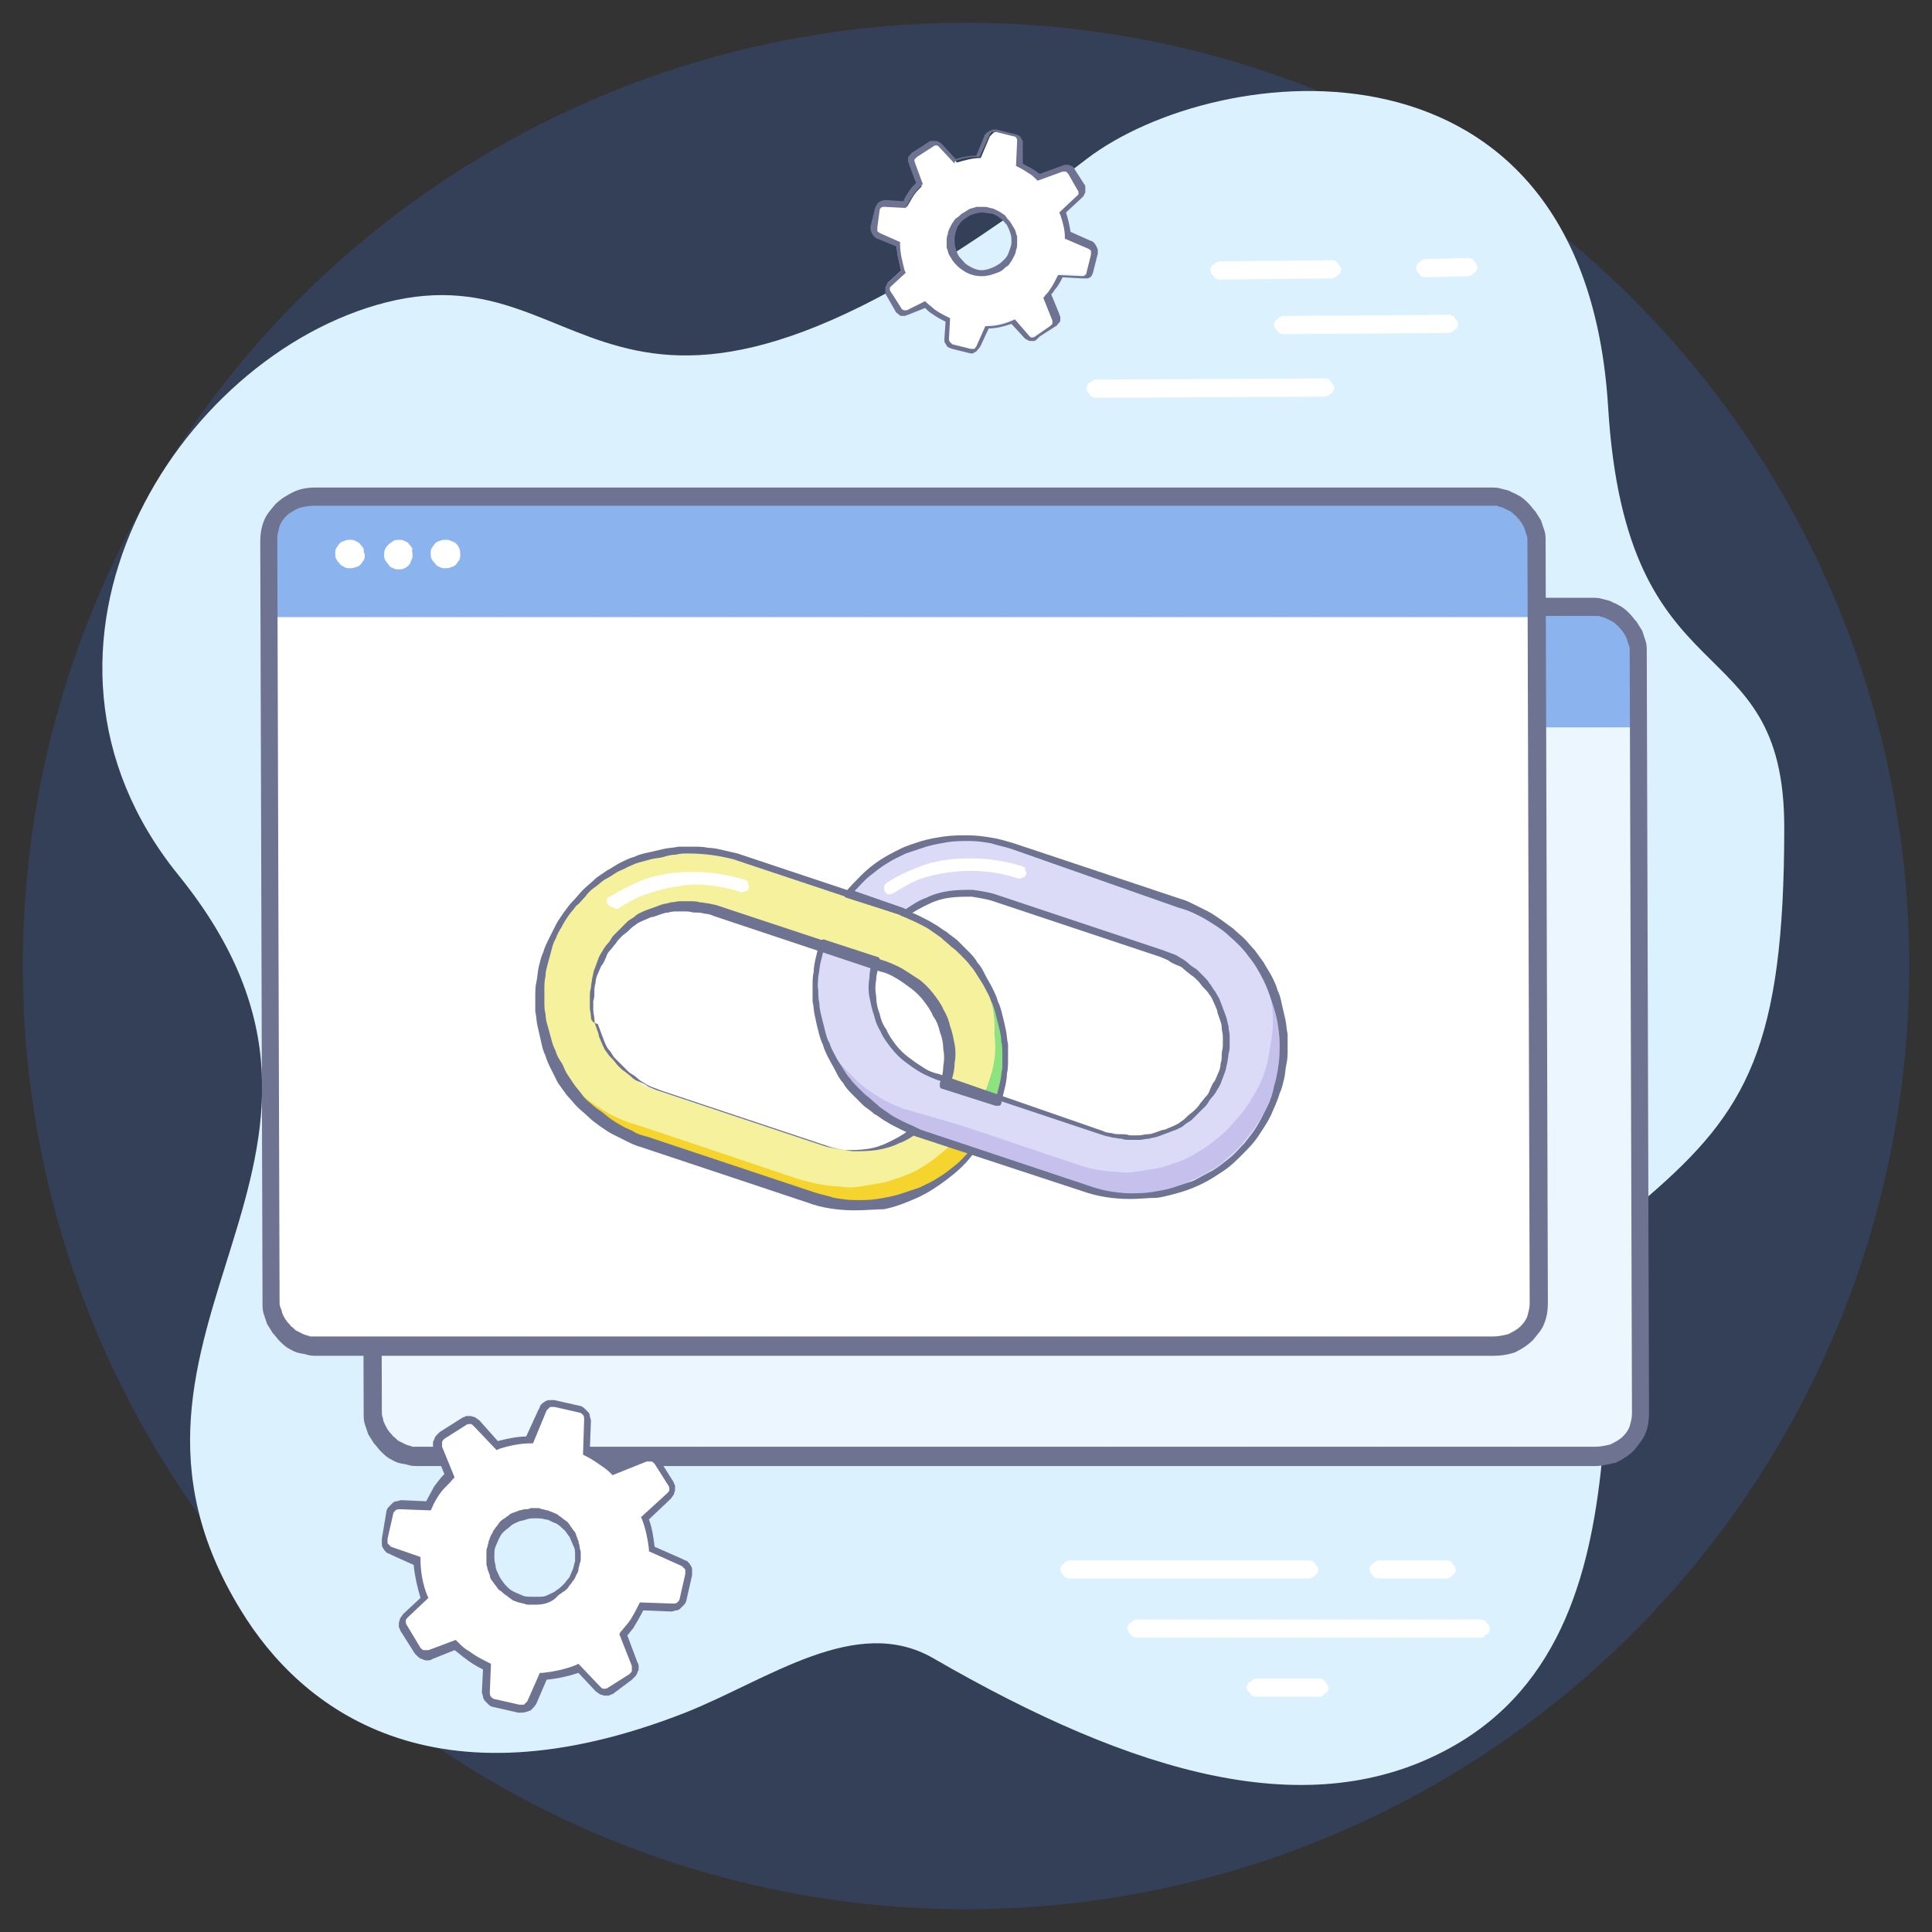 <?xml version="1.0" encoding="utf-8"?>
<!-- Generator: Adobe Illustrator 26.3.1, SVG Export Plug-In . SVG Version: 6.00 Build 0)  -->
<svg version="1.1" id="Layer_1" xmlns="http://www.w3.org/2000/svg" xmlns:xlink="http://www.w3.org/1999/xlink" x="0px" y="0px"
	 viewBox="0 0 170 170" style="enable-background:new 0 0 170 170;" xml:space="preserve">
<rect x="0" y="0" width="170" height="170" fill="#333333" stroke="none"/>
<style type="text/css">
	.st0{opacity:0.2;fill:#3273E9;enable-background:new    ;}
	.st1{fill:#DCF1FE;}
	.st2{fill:#ECF6FE;}
	.st3{fill:#8BB4EE;}
	.st4{fill:#FFFFFF;}
	.st5{fill:#6E7392;}
	.st6{fill:#DBDAF7;}
	.st7{fill:#C6C1EC;}
	.st8{fill:#F6F19D;}
	.st9{fill:#F6D42E;}
	.st10{fill:#8DE37F;}
</style>
<g>
	<circle class="st0" cx="85" cy="85" r="83"/>
	<path class="st1" d="M15.7,77c20.4,25.2-9.7,40,5.5,64.7c5.3,8.7,16.9,17.7,39.1,9c7.3-2.9,15-8.7,21.8-4.8
		c17.8,10.3,33.2,14.7,45.5,7.9c20-11,10-42.1,17.4-48.5c8.7-7.5,12-13.2,12-32.5c0-18.1-13.9-10.7-15.5-37
		C139.4,1.6,107.1,5.2,95.6,14C53,46.9,53.1,21.8,34,26.6C15.5,31.3-0.5,57,15.7,77z"/>
	<path class="st2" d="M140.4,128.1H36.8c-0.3,0-0.5,0-0.8-0.1c-0.3,0-0.5-0.1-0.8-0.2c-0.2-0.1-0.5-0.2-0.7-0.3
		c-0.2-0.1-0.4-0.3-0.6-0.5c-0.2-0.2-0.4-0.4-0.5-0.6c-0.2-0.2-0.3-0.4-0.4-0.7c-0.1-0.2-0.2-0.5-0.3-0.7c-0.1-0.3-0.1-0.5-0.1-0.8
		l-0.2-67.1c0-0.3,0-0.5,0.1-0.8c0.1-0.3,0.1-0.5,0.2-0.7c0.1-0.2,0.2-0.5,0.4-0.7c0.2-0.2,0.3-0.4,0.5-0.6c0.2-0.2,0.4-0.3,0.6-0.5
		c0.2-0.1,0.5-0.3,0.7-0.3c0.2-0.1,0.5-0.2,0.7-0.2c0.3,0,0.5-0.1,0.8,0h103.5c0.3,0,0.5,0,0.8,0.1c0.3,0,0.5,0.1,0.8,0.2
		c0.2,0.1,0.5,0.2,0.7,0.3c0.2,0.1,0.4,0.3,0.6,0.5c0.2,0.2,0.4,0.4,0.5,0.6c0.2,0.2,0.3,0.4,0.4,0.7c0.1,0.2,0.2,0.5,0.3,0.7
		c0.1,0.3,0.1,0.5,0.1,0.8l0.2,67.1c0,0.3,0,0.5-0.1,0.8c-0.1,0.3-0.1,0.5-0.2,0.7c-0.1,0.2-0.2,0.5-0.4,0.7
		c-0.2,0.2-0.3,0.4-0.5,0.6c-0.2,0.2-0.4,0.3-0.6,0.5c-0.2,0.1-0.4,0.3-0.7,0.3c-0.2,0.1-0.5,0.2-0.8,0.2
		C140.9,128.1,140.6,128.1,140.4,128.1z"/>
	<path class="st3" d="M32.5,64h111.7v-6.8c0-0.3,0-0.5-0.1-0.8c-0.1-0.3-0.1-0.5-0.3-0.7c-0.1-0.2-0.2-0.5-0.4-0.7
		c-0.2-0.2-0.3-0.4-0.5-0.6c-0.2-0.2-0.4-0.3-0.6-0.5c-0.2-0.1-0.5-0.3-0.7-0.3c-0.2-0.1-0.5-0.2-0.8-0.2c-0.3,0-0.5-0.1-0.8-0.1
		H36.6c-0.3,0-0.5,0-0.8,0c-0.3,0-0.5,0.1-0.7,0.2c-0.2,0.1-0.5,0.2-0.7,0.3c-0.2,0.1-0.4,0.3-0.6,0.5c-0.2,0.2-0.4,0.4-0.5,0.6
		c-0.1,0.2-0.3,0.4-0.4,0.7c-0.1,0.2-0.2,0.5-0.2,0.7c-0.1,0.3-0.1,0.5-0.1,0.8L32.5,64z"/>
	<path class="st4" d="M41,58.5c0,0.2,0,0.3-0.1,0.5c-0.1,0.2-0.1,0.3-0.3,0.4c-0.1,0.1-0.2,0.2-0.4,0.3c-0.2,0.1-0.3,0.1-0.5,0.1
		c-0.2,0-0.3,0-0.5-0.1c-0.2-0.1-0.3-0.1-0.4-0.3c-0.1-0.1-0.2-0.3-0.3-0.4c-0.1-0.2-0.1-0.3-0.1-0.5c0-0.2,0-0.3,0.1-0.5
		c0.1-0.2,0.2-0.3,0.3-0.4c0.1-0.1,0.3-0.2,0.4-0.3c0.2-0.1,0.3-0.1,0.5-0.1c0.2,0,0.3,0,0.5,0.1c0.2,0.1,0.3,0.1,0.4,0.2
		c0.1,0.1,0.2,0.2,0.3,0.4C41,58.2,41,58.3,41,58.5z"/>
	<path class="st4" d="M45.2,58.5c0,0.2,0,0.3-0.1,0.5c-0.1,0.1-0.2,0.3-0.3,0.4s-0.3,0.2-0.4,0.3c-0.2,0.1-0.3,0.1-0.5,0.1
		c-0.2,0-0.3,0-0.5-0.1c-0.2-0.1-0.3-0.1-0.4-0.2c-0.1-0.1-0.2-0.2-0.3-0.4c-0.1-0.1-0.1-0.3-0.1-0.5c0-0.2,0-0.3,0.1-0.5
		c0.1-0.1,0.2-0.3,0.3-0.4c0.1-0.1,0.3-0.2,0.4-0.3c0.2-0.1,0.3-0.1,0.5-0.1c0.2,0,0.3,0,0.5,0.1c0.2,0.1,0.3,0.1,0.4,0.2
		c0.1,0.1,0.2,0.2,0.3,0.4C45.2,58.2,45.2,58.3,45.2,58.5z"/>
	<path class="st4" d="M49.4,58.5c0,0.2,0,0.3-0.1,0.5c-0.1,0.1-0.2,0.3-0.3,0.4c-0.1,0.1-0.3,0.2-0.4,0.3c-0.2,0.1-0.3,0.1-0.5,0.1
		c-0.2,0-0.3,0-0.5-0.1c-0.2-0.1-0.3-0.1-0.4-0.2c-0.1-0.1-0.2-0.2-0.3-0.4c-0.1-0.1-0.1-0.3-0.1-0.5c0-0.2,0.1-0.3,0.1-0.5
		c0.1-0.1,0.2-0.3,0.3-0.4c0.1-0.1,0.3-0.2,0.4-0.3c0.2-0.1,0.3-0.1,0.5-0.1c0.2,0,0.3,0,0.5,0.1c0.2,0.1,0.3,0.1,0.4,0.3
		c0.1,0.1,0.2,0.2,0.3,0.4C49.4,58.2,49.4,58.3,49.4,58.5z"/>
	<path class="st5" d="M140.4,129H36.8c-0.3,0-0.6,0-0.9-0.1c-0.3-0.1-0.6-0.1-0.9-0.2c-0.3-0.1-0.6-0.3-0.8-0.4
		c-0.3-0.2-0.5-0.4-0.7-0.6c-0.2-0.2-0.4-0.5-0.6-0.7c-0.2-0.3-0.3-0.5-0.5-0.8c-0.1-0.3-0.2-0.6-0.3-0.9c-0.1-0.3-0.1-0.6-0.1-0.9
		l-0.2-67.1c0-0.6,0.1-1.2,0.3-1.7c0.2-0.6,0.6-1,1-1.5c0.5-0.5,1-0.8,1.6-1.1c0.6-0.3,1.3-0.4,1.9-0.4h103.5c0.3,0,0.6,0,0.9,0.1
		c0.3,0.1,0.6,0.1,0.9,0.3c0.3,0.1,0.6,0.3,0.8,0.4c0.3,0.2,0.5,0.4,0.7,0.6c0.2,0.2,0.4,0.5,0.6,0.7c0.2,0.3,0.3,0.5,0.5,0.8
		c0.1,0.3,0.2,0.6,0.3,0.9c0.1,0.3,0.1,0.6,0.1,0.9l0.2,67.1c0,0.6-0.1,1.2-0.3,1.7s-0.6,1-1,1.5c-0.5,0.5-1,0.8-1.6,1.1
		C141.7,128.8,141,129,140.4,129z M36.6,54.2c-0.4,0-0.9,0.1-1.3,0.2c-0.4,0.2-0.8,0.4-1.1,0.7c-0.3,0.3-0.5,0.6-0.6,0.9
		c-0.1,0.4-0.2,0.7-0.2,1.1l0.2,67.1c0,0.2,0,0.4,0.1,0.6c0,0.2,0.1,0.4,0.2,0.6c0.1,0.2,0.2,0.4,0.3,0.5c0.1,0.2,0.3,0.3,0.4,0.5
		c0.2,0.1,0.3,0.3,0.5,0.4c0.2,0.1,0.4,0.2,0.6,0.3c0.2,0.1,0.4,0.1,0.6,0.2c0.2,0,0.4,0,0.6,0h103.5c0.4,0,0.9-0.1,1.3-0.2
		c0.4-0.2,0.8-0.4,1.1-0.7c0.3-0.3,0.5-0.6,0.6-0.9c0.1-0.4,0.2-0.7,0.2-1.1l-0.2-67.1c0-0.2,0-0.4-0.1-0.6
		c-0.1-0.2-0.1-0.4-0.2-0.6c-0.1-0.2-0.2-0.4-0.3-0.5c-0.1-0.2-0.3-0.3-0.4-0.5c-0.2-0.1-0.3-0.3-0.5-0.4c-0.2-0.1-0.4-0.2-0.6-0.3
		c-0.2-0.1-0.4-0.1-0.6-0.2c-0.2,0-0.4,0-0.6,0H36.6z"/>
	<path class="st4" d="M131.4,118.5H27.9c-0.3,0-0.5,0-0.8-0.1c-0.3,0-0.5-0.1-0.8-0.2c-0.2-0.1-0.5-0.2-0.7-0.3
		c-0.2-0.1-0.4-0.3-0.6-0.5c-0.2-0.2-0.4-0.4-0.5-0.6c-0.2-0.2-0.3-0.4-0.4-0.7c-0.1-0.2-0.2-0.5-0.3-0.7c-0.1-0.3-0.1-0.5-0.1-0.8
		l-0.2-67.1c0-0.3,0-0.5,0.1-0.8c0.1-0.3,0.1-0.5,0.2-0.7c0.1-0.2,0.2-0.5,0.4-0.7c0.1-0.2,0.3-0.4,0.5-0.6c0.2-0.2,0.4-0.3,0.6-0.5
		c0.2-0.1,0.5-0.3,0.7-0.3c0.2-0.1,0.5-0.2,0.7-0.2c0.3,0,0.5-0.1,0.8-0.1h103.5c0.3,0,0.5,0,0.8,0.1c0.3,0,0.5,0.1,0.8,0.2
		c0.2,0.1,0.5,0.2,0.7,0.3c0.2,0.1,0.4,0.3,0.6,0.5c0.2,0.2,0.4,0.4,0.5,0.6c0.2,0.2,0.3,0.4,0.4,0.7c0.1,0.2,0.2,0.5,0.3,0.7
		c0.1,0.3,0.1,0.5,0.1,0.8l0.2,67.1c0,0.3,0,0.5-0.1,0.8c-0.1,0.3-0.1,0.5-0.2,0.7c-0.1,0.2-0.2,0.5-0.4,0.7
		c-0.2,0.2-0.3,0.4-0.5,0.6c-0.2,0.2-0.4,0.3-0.6,0.5c-0.2,0.1-0.5,0.3-0.7,0.3c-0.2,0.1-0.5,0.2-0.7,0.2
		C131.9,118.4,131.7,118.5,131.4,118.5z"/>
	<path class="st3" d="M23.6,54.3h111.7v-6.8c0-0.3,0-0.5-0.1-0.8c-0.1-0.3-0.1-0.5-0.3-0.7c-0.1-0.2-0.2-0.5-0.4-0.7
		c-0.2-0.2-0.3-0.4-0.5-0.6c-0.2-0.2-0.4-0.3-0.6-0.5c-0.2-0.1-0.5-0.3-0.7-0.3c-0.2-0.1-0.5-0.2-0.8-0.2c-0.3,0-0.5-0.1-0.8-0.1
		H27.6c-0.3,0-0.5,0-0.8,0.1c-0.3,0-0.5,0.1-0.7,0.2c-0.2,0.1-0.5,0.2-0.7,0.3c-0.2,0.1-0.4,0.3-0.6,0.5c-0.2,0.2-0.4,0.4-0.5,0.6
		c-0.2,0.2-0.3,0.4-0.4,0.7c-0.1,0.2-0.2,0.5-0.2,0.7c-0.1,0.3-0.1,0.5-0.1,0.8L23.6,54.3z"/>
	<path class="st4" d="M32.1,48.8c0,0.2,0,0.3-0.1,0.5c-0.1,0.1-0.2,0.3-0.3,0.4c-0.1,0.1-0.3,0.2-0.4,0.2C31.1,50,30.9,50,30.8,50
		c-0.2,0-0.3,0-0.5-0.1c-0.1-0.1-0.3-0.1-0.4-0.3c-0.1-0.1-0.2-0.2-0.3-0.4c-0.1-0.1-0.1-0.3-0.1-0.5c0-0.2,0-0.3,0.1-0.5
		c0.1-0.1,0.2-0.3,0.3-0.4c0.1-0.1,0.3-0.2,0.4-0.2c0.2-0.1,0.3-0.1,0.5-0.1c0.2,0,0.3,0,0.5,0.1c0.1,0.1,0.3,0.1,0.4,0.3
		c0.1,0.1,0.2,0.2,0.3,0.4C32,48.5,32,48.6,32.1,48.8z"/>
	<path class="st4" d="M36.3,48.8c0,0.2,0,0.3-0.1,0.5c-0.1,0.2-0.1,0.3-0.2,0.4c-0.1,0.1-0.2,0.2-0.4,0.3c-0.2,0.1-0.3,0.1-0.5,0.1
		c-0.2,0-0.3,0-0.5-0.1c-0.2-0.1-0.3-0.1-0.4-0.3c-0.1-0.1-0.2-0.3-0.3-0.4c-0.1-0.2-0.1-0.3-0.1-0.5c0-0.2,0-0.3,0.1-0.5
		c0.1-0.2,0.2-0.3,0.3-0.4c0.1-0.1,0.3-0.2,0.4-0.3c0.2-0.1,0.3-0.1,0.5-0.1c0.2,0,0.3,0,0.5,0.1c0.2,0.1,0.3,0.1,0.4,0.3
		c0.1,0.1,0.2,0.2,0.3,0.4C36.2,48.5,36.3,48.6,36.3,48.8z"/>
	<path class="st4" d="M40.5,48.8c0,0.2,0,0.3-0.1,0.5c-0.1,0.1-0.2,0.3-0.3,0.4c-0.1,0.1-0.3,0.2-0.4,0.2C39.5,50,39.4,50,39.2,50
		c-0.2,0-0.3,0-0.5-0.1c-0.2-0.1-0.3-0.1-0.4-0.3c-0.1-0.1-0.2-0.2-0.3-0.4c-0.1-0.1-0.1-0.3-0.1-0.5c0-0.2,0-0.3,0.1-0.5
		c0.1-0.1,0.2-0.3,0.3-0.4c0.1-0.1,0.3-0.2,0.4-0.2c0.2-0.1,0.3-0.1,0.5-0.1c0.2,0,0.3,0,0.5,0.1c0.2,0.1,0.3,0.1,0.4,0.2
		c0.1,0.1,0.2,0.2,0.3,0.4C40.5,48.5,40.5,48.6,40.5,48.8z"/>
	<path class="st5" d="M131.4,119.3H27.9c-0.3,0-0.6,0-0.9-0.1c-0.3-0.1-0.6-0.1-0.9-0.2c-0.3-0.1-0.6-0.3-0.8-0.4
		c-0.3-0.2-0.5-0.4-0.7-0.6c-0.2-0.2-0.4-0.5-0.6-0.7c-0.2-0.3-0.3-0.5-0.5-0.8c-0.1-0.3-0.2-0.6-0.3-0.9c-0.1-0.3-0.1-0.6-0.1-0.9
		l-0.2-67.1c0-0.6,0.1-1.2,0.3-1.7c0.2-0.6,0.6-1,1-1.5c0.5-0.5,1-0.8,1.6-1.1c0.6-0.3,1.3-0.4,1.9-0.4h103.5c0.3,0,0.6,0,0.9,0.1
		c0.3,0.1,0.6,0.1,0.9,0.3c0.3,0.1,0.6,0.3,0.8,0.4c0.3,0.2,0.5,0.4,0.7,0.6c0.2,0.2,0.4,0.5,0.6,0.7c0.2,0.3,0.3,0.5,0.5,0.8
		c0.1,0.3,0.2,0.6,0.3,0.9c0.1,0.3,0.1,0.6,0.1,0.9l0.2,67.1c0,0.6-0.1,1.2-0.3,1.7c-0.2,0.6-0.6,1-1,1.5c-0.5,0.5-1,0.8-1.6,1.1
		C132.7,119.2,132.1,119.3,131.4,119.3z M27.6,44.5c-0.4,0-0.9,0.1-1.3,0.2c-0.4,0.2-0.8,0.4-1.1,0.7c-0.3,0.3-0.5,0.6-0.6,0.9
		c-0.1,0.4-0.2,0.7-0.2,1.1l0.2,67.1c0,0.2,0,0.4,0.1,0.6c0.1,0.2,0.1,0.4,0.2,0.6c0.1,0.2,0.2,0.4,0.3,0.5c0.1,0.2,0.3,0.3,0.4,0.5
		c0.2,0.1,0.3,0.3,0.5,0.4c0.2,0.1,0.4,0.2,0.6,0.3c0.2,0.1,0.4,0.1,0.6,0.2c0.2,0,0.4,0,0.6,0h103.5c0.4,0,0.9-0.1,1.3-0.2
		c0.4-0.2,0.8-0.4,1.1-0.7c0.3-0.3,0.5-0.6,0.6-0.9c0.1-0.4,0.2-0.7,0.2-1.1l-0.2-67.1c0-0.2,0-0.4-0.1-0.6
		c-0.1-0.2-0.1-0.4-0.2-0.6c-0.1-0.2-0.2-0.4-0.3-0.5c-0.1-0.2-0.3-0.3-0.4-0.5c-0.2-0.1-0.3-0.3-0.5-0.4c-0.2-0.1-0.4-0.2-0.6-0.3
		c-0.2-0.1-0.4-0.1-0.6-0.2c-0.2,0-0.4,0-0.6,0H27.6z"/>
	<path class="st6" d="M103.7,79.3l-14.7-4.9c-0.6-0.2-1.3-0.4-1.9-0.5c-0.7-0.1-1.3-0.2-2-0.2c-0.7,0-1.3,0-2,0.1
		c-0.7,0.1-1.3,0.2-2,0.4c-0.6,0.2-1.3,0.4-1.9,0.7c-0.6,0.3-1.2,0.6-1.7,1c-0.6,0.4-1.1,0.8-1.6,1.2c-0.5,0.5-1,0.9-1.4,1.5
		l4.8,1.6l0.4,0.1c0.5-0.4,1.1-0.8,1.8-1.1c0.6-0.3,1.3-0.5,2-0.6c0.7-0.1,1.4-0.2,2-0.1c0.7,0,1.4,0.2,2,0.4l14.7,4.9
		c0.3,0.1,0.5,0.2,0.8,0.3c0.2,0.1,0.5,0.2,0.7,0.4c0.2,0.1,0.5,0.3,0.7,0.4c0.2,0.2,0.4,0.3,0.6,0.5c0.2,0.2,0.4,0.4,0.6,0.6
		c0.2,0.2,0.4,0.4,0.5,0.6c0.2,0.2,0.3,0.4,0.5,0.7c0.1,0.2,0.3,0.5,0.4,0.7c0.1,0.2,0.2,0.5,0.3,0.7c0.1,0.3,0.2,0.5,0.3,0.8
		c0.1,0.3,0.1,0.5,0.2,0.8c0,0.3,0.1,0.5,0.1,0.8c0,0.3,0,0.5,0,0.8c0,0.3,0,0.5-0.1,0.8c0,0.3-0.1,0.5-0.1,0.8
		c-0.1,0.3-0.1,0.5-0.2,0.8c-0.1,0.3-0.2,0.5-0.3,0.8c-0.1,0.2-0.2,0.5-0.4,0.7c-0.1,0.2-0.3,0.5-0.4,0.7c-0.2,0.2-0.3,0.4-0.5,0.6
		c-0.2,0.2-0.4,0.4-0.6,0.6c-0.2,0.2-0.4,0.4-0.6,0.5c-0.2,0.2-0.4,0.3-0.7,0.5c-0.2,0.1-0.5,0.3-0.7,0.4c-0.2,0.1-0.5,0.2-0.8,0.3
		c-0.3,0.1-0.5,0.2-0.8,0.3c-0.3,0.1-0.5,0.1-0.8,0.2c-0.3,0-0.5,0.1-0.8,0.1c-0.3,0-0.5,0-0.8,0c-0.3,0-0.5,0-0.8-0.1
		c-0.3,0-0.5-0.1-0.8-0.1c-0.3-0.1-0.5-0.1-0.8-0.2l-9-3l-4.7-1.5l-0.9-0.3c-0.5-0.2-1-0.4-1.5-0.7c-0.5-0.3-0.9-0.6-1.3-0.9
		c-0.4-0.3-0.8-0.7-1.1-1.2c-0.3-0.4-0.6-0.9-0.9-1.3c-0.2-0.5-0.4-1-0.6-1.5c-0.2-0.5-0.3-1-0.3-1.6c0-0.5,0-1.1,0-1.6
		c0.1-0.5,0.2-1.1,0.3-1.6l-4.7-1.5c-0.1,0.4-0.2,0.8-0.3,1.2c-0.1,0.4-0.1,0.8-0.2,1.2c0,0.4-0.1,0.8-0.1,1.3c0,0.4,0,0.8,0,1.3
		c0,0.4,0.1,0.8,0.2,1.3c0.1,0.4,0.2,0.8,0.3,1.2c0.1,0.4,0.2,0.8,0.4,1.2c0.1,0.4,0.3,0.8,0.5,1.2c0.2,0.4,0.4,0.7,0.6,1.1
		c0.2,0.4,0.5,0.7,0.7,1c0.3,0.3,0.5,0.7,0.8,1c0.3,0.3,0.6,0.6,0.9,0.9c0.3,0.3,0.6,0.5,1,0.8c0.3,0.2,0.7,0.5,1,0.7
		c0.4,0.2,0.7,0.4,1.1,0.6c0.4,0.2,0.8,0.3,1.2,0.5l0.4,0.1l4.8,1.6l9.9,3.3c0.4,0.1,0.8,0.3,1.3,0.3c0.4,0.1,0.9,0.2,1.3,0.2
		c0.4,0.1,0.9,0.1,1.3,0.1c0.4,0,0.9,0,1.3,0c0.4,0,0.9-0.1,1.3-0.2c0.4-0.1,0.9-0.2,1.3-0.3c0.4-0.1,0.8-0.3,1.2-0.4
		c0.4-0.2,0.8-0.3,1.2-0.5c0.4-0.2,0.8-0.4,1.1-0.6c0.4-0.2,0.7-0.5,1.1-0.7c0.3-0.3,0.7-0.5,1-0.8c0.3-0.3,0.6-0.6,0.9-0.9
		c0.3-0.3,0.6-0.7,0.8-1c0.3-0.4,0.5-0.7,0.7-1.1c0.2-0.4,0.4-0.8,0.6-1.2c0.2-0.4,0.3-0.8,0.5-1.2c0.1-0.4,0.3-0.8,0.3-1.3
		c0.1-0.4,0.2-0.9,0.2-1.3c0.1-0.4,0.1-0.9,0.1-1.3c0-0.4,0-0.9,0-1.3c0-0.4-0.1-0.9-0.2-1.3c-0.1-0.4-0.2-0.9-0.3-1.3
		c-0.1-0.4-0.3-0.8-0.4-1.2c-0.2-0.4-0.3-0.8-0.5-1.2c-0.2-0.4-0.4-0.8-0.6-1.1c-0.2-0.4-0.5-0.7-0.7-1.1s-0.6-0.7-0.8-1
		c-0.3-0.3-0.6-0.6-0.9-0.9c-0.3-0.3-0.7-0.6-1-0.8c-0.4-0.2-0.7-0.5-1.1-0.7c-0.4-0.2-0.8-0.4-1.2-0.6
		C104.5,79.6,104.1,79.4,103.7,79.3L103.7,79.3z"/>
	<path class="st7" d="M111.4,85.9c0.2,0.6,0.3,1.2,0.4,1.8c0.1,0.6,0.2,1.2,0.2,1.8c0,0.6,0,1.2-0.1,1.8c-0.1,0.6-0.2,1.2-0.3,1.8
		c-0.1,0.6-0.3,1.2-0.5,1.7c-0.2,0.6-0.5,1.1-0.8,1.6c-0.3,0.5-0.6,1-1,1.5c-0.4,0.5-0.8,0.9-1.2,1.4c-0.4,0.4-0.9,0.8-1.4,1.2
		c-0.5,0.4-1,0.7-1.5,1c-0.5,0.3-1.1,0.6-1.7,0.8c-0.6,0.2-1.1,0.4-1.7,0.5c-0.6,0.1-1.2,0.2-1.8,0.3c-0.6,0.1-1.2,0.1-1.8,0
		c-0.6,0-1.2-0.1-1.8-0.2c-0.6-0.1-1.2-0.3-1.8-0.5l-9.8-3.3L80,97.7c-0.1,0-0.2-0.1-0.4-0.1c-0.8-0.3-1.5-0.6-2.3-1.1
		c-0.7-0.4-1.4-0.9-2-1.5c-0.6-0.6-1.2-1.2-1.7-1.8c-0.5-0.7-1-1.4-1.3-2.1c0.3,1,0.7,1.9,1.2,2.7c0.5,0.9,1.1,1.7,1.8,2.4
		c0.7,0.7,1.5,1.4,2.3,1.9c0.8,0.6,1.7,1,2.7,1.3l0.4,0.1l4.8,1.6l9.9,3.3c0.6,0.2,1.2,0.4,1.9,0.5c0.6,0.1,1.3,0.2,1.9,0.2
		c0.7,0,1.3,0,1.9-0.1c0.6-0.1,1.3-0.2,1.9-0.4c0.6-0.2,1.2-0.4,1.8-0.7c0.6-0.3,1.2-0.6,1.7-0.9c0.6-0.3,1.1-0.7,1.6-1.2
		c0.5-0.4,1-0.9,1.4-1.4c0.4-0.5,0.8-1,1.2-1.6c0.3-0.6,0.7-1.1,0.9-1.7c0.3-0.6,0.5-1.2,0.7-1.8c0.2-0.6,0.3-1.3,0.4-1.9
		c0.1-0.6,0.1-1.3,0.1-1.9c0-0.7-0.1-1.3-0.2-1.9c-0.1-0.6-0.3-1.3-0.5-1.9C111.9,87.1,111.7,86.5,111.4,85.9L111.4,85.9z"/>
	<path class="st8" d="M80.4,99.4c-0.5,0.4-1.1,0.8-1.8,1.1c-0.6,0.3-1.3,0.5-2,0.6c-0.7,0.1-1.4,0.2-2.1,0.1c-0.7-0.1-1.4-0.2-2-0.4
		L57.9,96c-0.3-0.1-0.5-0.2-0.8-0.3c-0.3-0.1-0.5-0.2-0.7-0.4c-0.2-0.1-0.5-0.3-0.7-0.4c-0.2-0.2-0.4-0.3-0.6-0.5
		c-0.2-0.2-0.4-0.4-0.6-0.6c-0.2-0.2-0.4-0.4-0.5-0.6c-0.2-0.2-0.3-0.4-0.5-0.7c-0.1-0.2-0.3-0.5-0.4-0.7c-0.1-0.2-0.2-0.5-0.3-0.7
		c-0.1-0.3-0.2-0.5-0.3-0.8c-0.1-0.3-0.1-0.5-0.2-0.8c0-0.3-0.1-0.5-0.1-0.8c0-0.3,0-0.5,0-0.8c0-0.3,0-0.5,0.1-0.8
		c0-0.3,0.1-0.5,0.1-0.8c0.1-0.3,0.1-0.5,0.2-0.8c0.1-0.3,0.2-0.5,0.3-0.8c0.1-0.2,0.2-0.5,0.4-0.7c0.1-0.2,0.3-0.5,0.4-0.7
		c0.2-0.2,0.3-0.4,0.5-0.6c0.2-0.2,0.4-0.4,0.6-0.6c0.2-0.2,0.4-0.4,0.6-0.5c0.2-0.2,0.4-0.3,0.7-0.5c0.2-0.1,0.5-0.3,0.7-0.4
		c0.2-0.1,0.5-0.2,0.7-0.3c0.3-0.1,0.5-0.2,0.8-0.3c0.3-0.1,0.5-0.1,0.8-0.2c0.3,0,0.5-0.1,0.8-0.1c0.3,0,0.5,0,0.8,0
		c0.3,0,0.5,0,0.8,0.1c0.3,0,0.5,0.1,0.8,0.1c0.3,0.1,0.5,0.1,0.8,0.2l9,3l4.7,1.5l0.9,0.3c0.5,0.2,1,0.4,1.5,0.7
		c0.5,0.3,0.9,0.6,1.3,0.9c0.4,0.3,0.8,0.7,1.1,1.2c0.3,0.4,0.6,0.9,0.9,1.3c0.2,0.5,0.4,1,0.6,1.5c0.2,0.5,0.3,1,0.3,1.6
		c0.1,0.5,0.1,1.1,0,1.6c-0.1,0.5-0.2,1.1-0.3,1.6l4.7,1.5c0.1-0.4,0.2-0.8,0.3-1.2c0.1-0.4,0.1-0.8,0.2-1.2c0-0.4,0.1-0.8,0.1-1.3
		c0-0.4,0-0.8,0-1.3c0-0.4-0.1-0.8-0.2-1.2c-0.1-0.4-0.2-0.8-0.3-1.2c-0.1-0.4-0.2-0.8-0.4-1.2c-0.1-0.4-0.3-0.8-0.5-1.2
		c-0.2-0.4-0.4-0.7-0.6-1.1c-0.2-0.4-0.5-0.7-0.7-1c-0.3-0.3-0.5-0.7-0.8-1c-0.3-0.3-0.6-0.6-0.9-0.9c-0.3-0.3-0.6-0.5-1-0.8
		c-0.3-0.2-0.7-0.5-1-0.7c-0.4-0.2-0.7-0.4-1.1-0.6c-0.4-0.2-0.8-0.3-1.2-0.5l-0.4-0.1l-4.8-1.6l-9.9-3.2c-0.4-0.1-0.8-0.2-1.2-0.3
		c-0.4-0.1-0.8-0.2-1.3-0.2c-0.4,0-0.9-0.1-1.3-0.1c-0.4,0-0.9,0-1.3,0c-0.4,0-0.9,0.1-1.3,0.2c-0.4,0.1-0.8,0.2-1.3,0.3
		c-0.4,0.1-0.8,0.3-1.2,0.4c-0.4,0.2-0.8,0.3-1.2,0.5c-0.4,0.2-0.8,0.4-1.1,0.6c-0.4,0.2-0.7,0.5-1.1,0.7c-0.3,0.3-0.7,0.5-1,0.8
		c-0.3,0.3-0.6,0.6-0.9,0.9c-0.3,0.3-0.5,0.7-0.8,1c-0.2,0.4-0.5,0.7-0.7,1.1c-0.2,0.4-0.4,0.8-0.6,1.2c-0.2,0.4-0.3,0.8-0.5,1.2
		c-0.1,0.4-0.3,0.8-0.3,1.2c-0.1,0.4-0.2,0.8-0.2,1.3c-0.1,0.4-0.1,0.9-0.1,1.3c0,0.4,0,0.9,0,1.3c0,0.4,0.1,0.9,0.2,1.3
		c0.1,0.4,0.2,0.8,0.3,1.3c0.1,0.4,0.2,0.8,0.4,1.2c0.2,0.4,0.3,0.8,0.5,1.2c0.2,0.4,0.4,0.8,0.6,1.1c0.2,0.4,0.5,0.7,0.7,1.1
		c0.3,0.3,0.5,0.7,0.8,1c0.3,0.3,0.6,0.6,0.9,0.9c0.3,0.3,0.7,0.6,1,0.8c0.3,0.3,0.7,0.5,1.1,0.7c0.4,0.2,0.8,0.4,1.1,0.6
		c0.4,0.2,0.8,0.3,1.2,0.5l14.7,4.9c0.6,0.2,1.3,0.4,1.9,0.5c0.7,0.1,1.3,0.2,2,0.2c0.7,0,1.3,0,2-0.1c0.7-0.1,1.3-0.2,2-0.4
		c0.6-0.2,1.3-0.4,1.9-0.7c0.6-0.3,1.2-0.6,1.7-1c0.6-0.4,1.1-0.8,1.6-1.2c0.5-0.5,1-0.9,1.4-1.5l-4.8-1.6L80.4,99.4z"/>
	<path class="st9" d="M71.1,105.5c0.6,0.2,1.3,0.4,1.9,0.5c0.7,0.1,1.3,0.2,2,0.2c0.7,0,1.3,0,2-0.1c0.7-0.1,1.3-0.2,2-0.4
		c0.6-0.2,1.3-0.4,1.9-0.7c0.6-0.3,1.2-0.6,1.7-1c0.6-0.4,1.1-0.8,1.6-1.2c0.5-0.5,1-0.9,1.4-1.5l-1.9-0.6c-0.4,0.4-0.9,0.8-1.4,1.2
		c-0.5,0.4-1,0.7-1.5,1c-0.5,0.3-1.1,0.5-1.6,0.7c-0.6,0.2-1.1,0.4-1.7,0.5c-0.6,0.1-1.2,0.2-1.8,0.3c-0.6,0.1-1.2,0.1-1.8,0
		c-0.6,0-1.2-0.1-1.8-0.2c-0.6-0.1-1.2-0.3-1.7-0.4l-9.8-3.3l-4.8-1.6l-0.4-0.1c-0.8-0.3-1.5-0.6-2.3-1.1c-0.7-0.4-1.4-0.9-2-1.5
		c-0.6-0.6-1.2-1.2-1.7-1.8c-0.5-0.7-1-1.4-1.3-2.1c0.3,1,0.7,1.9,1.3,2.8c0.5,0.9,1.2,1.7,1.9,2.5c0.7,0.7,1.5,1.4,2.4,1.9
		c0.9,0.6,1.8,1,2.8,1.3L71.1,105.5z"/>
	<path class="st10" d="M87,95.2c-0.1,0.4-0.3,0.8-0.5,1.2l1.3,0.4c0.3-0.8,0.4-1.6,0.5-2.5c0.1-0.8,0.1-1.7,0-2.5
		c-0.1-0.8-0.2-1.7-0.5-2.5c-0.2-0.8-0.5-1.6-0.9-2.4c0.4,1.3,0.7,2.7,0.6,4.1C87.7,92.5,87.5,93.8,87,95.2z"/>
	<path class="st5" d="M75.2,106.5c-1.4,0-2.9-0.2-4.2-0.7l-14.7-4.9c-0.4-0.1-0.8-0.3-1.2-0.5c-0.4-0.2-0.8-0.4-1.2-0.6
		c-0.4-0.2-0.8-0.5-1.1-0.7c-0.4-0.3-0.7-0.5-1-0.8c-0.3-0.3-0.7-0.6-1-0.9c-0.3-0.3-0.6-0.7-0.9-1c-0.3-0.4-0.5-0.7-0.8-1.1
		c-0.2-0.4-0.4-0.8-0.6-1.2c-0.2-0.4-0.4-0.8-0.5-1.2c-0.2-0.4-0.3-0.8-0.4-1.3c-0.1-0.4-0.2-0.9-0.3-1.3c-0.1-0.4-0.1-0.9-0.2-1.3
		c0-0.4,0-0.9,0-1.3c0-0.4,0-0.9,0.1-1.3c0.1-0.4,0.1-0.9,0.2-1.3c0.1-0.4,0.2-0.9,0.4-1.3c0.1-0.4,0.3-0.8,0.5-1.2
		c0.2-0.4,0.4-0.8,0.6-1.2c0.2-0.4,0.5-0.8,0.7-1.1c0.3-0.4,0.5-0.7,0.8-1c0.3-0.3,0.6-0.7,0.9-1c0.3-0.3,0.7-0.6,1-0.9
		c0.3-0.3,0.7-0.5,1.1-0.8c0.4-0.2,0.8-0.5,1.2-0.7s0.8-0.4,1.2-0.5c0.4-0.2,0.8-0.3,1.3-0.4c0.4-0.1,0.9-0.2,1.3-0.3
		c0.4-0.1,0.9-0.1,1.3-0.2c0.4,0,0.9,0,1.3,0c0.4,0,0.9,0,1.3,0.1c0.4,0,0.9,0.1,1.3,0.2c0.4,0.1,0.9,0.2,1.3,0.3l14.7,4.9
		c0.1,0,0.2,0.1,0.2,0.1l0.1,0.1c0.4,0.1,0.8,0.3,1.2,0.5c0.4,0.2,0.8,0.4,1.1,0.6c0.4,0.2,0.7,0.5,1.1,0.7c0.3,0.3,0.7,0.5,1,0.8
		c0.3,0.3,0.6,0.6,0.9,0.9c0.3,0.3,0.6,0.6,0.8,1c0.3,0.3,0.5,0.7,0.7,1.1c0.2,0.4,0.4,0.7,0.6,1.1c0.2,0.4,0.4,0.8,0.5,1.2
		c0.2,0.4,0.3,0.8,0.4,1.2c0.1,0.4,0.2,0.8,0.3,1.3c0.1,0.4,0.1,0.9,0.2,1.3c0,0.4,0,0.9,0,1.3c0,0.4,0,0.9-0.1,1.3
		c0,0.4-0.1,0.9-0.2,1.3c-0.1,0.4-0.2,0.8-0.3,1.3c0,0.1-0.1,0.2-0.2,0.2c-0.1,0-0.2,0-0.3,0l-4.7-1.5c-0.1,0-0.2-0.1-0.2-0.2
		c0-0.1,0-0.2,0-0.3c0.2-0.5,0.3-1,0.3-1.5c0.1-0.5,0.1-1,0-1.5c0-0.5-0.1-1-0.3-1.5c-0.1-0.5-0.3-1-0.6-1.4
		c-0.2-0.5-0.5-0.9-0.8-1.3c-0.3-0.4-0.7-0.8-1.1-1.1c-0.4-0.3-0.8-0.6-1.3-0.9c-0.5-0.3-0.9-0.5-1.4-0.6l-14.7-4.9
		c-0.2-0.1-0.5-0.2-0.8-0.2c-0.3-0.1-0.5-0.1-0.8-0.1c-0.3,0-0.5-0.1-0.8-0.1c-0.3,0-0.5,0-0.8,0c-0.3,0-0.5,0-0.8,0.1
		c-0.3,0-0.5,0.1-0.8,0.2c-0.3,0.1-0.5,0.2-0.7,0.2c-0.2,0.1-0.5,0.2-0.7,0.3c-0.2,0.1-0.5,0.2-0.7,0.4c-0.2,0.1-0.4,0.3-0.6,0.5
		c-0.2,0.2-0.4,0.3-0.6,0.5c-0.2,0.2-0.4,0.4-0.5,0.6c-0.2,0.2-0.3,0.4-0.5,0.6s-0.3,0.4-0.4,0.7c-0.1,0.2-0.2,0.5-0.4,0.7
		c-0.1,0.2-0.2,0.5-0.3,0.7c-0.1,0.2-0.2,0.5-0.2,0.8c-0.1,0.3-0.1,0.5-0.1,0.8c0,0.3,0,0.5-0.1,0.8c0,0.3,0,0.5,0,0.8
		c0,0.3,0.1,0.5,0.1,0.8c0,0.3,0.1,0.5,0.2,0.8c0.1,0.3,0.2,0.5,0.2,0.7c0.1,0.2,0.2,0.5,0.3,0.7c0.1,0.2,0.2,0.5,0.4,0.7
		c0.1,0.2,0.3,0.4,0.5,0.6c0.2,0.2,0.3,0.4,0.5,0.6c0.2,0.2,0.4,0.4,0.6,0.5c0.2,0.2,0.4,0.3,0.6,0.5c0.2,0.2,0.4,0.3,0.7,0.4
		c0.2,0.1,0.5,0.2,0.7,0.4c0.2,0.1,0.5,0.2,0.7,0.3l14.7,4.9c0.6,0.2,1.3,0.3,1.9,0.4c0.7,0,1.3,0,2-0.1c0.7-0.1,1.3-0.3,1.9-0.6
		c0.6-0.3,1.2-0.6,1.7-1c0.1-0.1,0.2-0.1,0.3-0.1l0.2,0.1l0.2,0.1l4.8,1.6c0.1,0,0.2,0.1,0.2,0.2c0,0.1,0,0.2-0.1,0.3
		c-0.6,0.8-1.4,1.5-2.2,2.1c-0.8,0.6-1.7,1.2-2.6,1.6c-0.9,0.4-1.9,0.8-2.9,1C77.2,106.4,76.2,106.5,75.2,106.5z M60.6,75.1
		c-0.4,0-0.8,0-1.1,0.1c-0.4,0-0.8,0.1-1.1,0.2s-0.7,0.1-1.1,0.2c-0.4,0.1-0.7,0.2-1.1,0.3c-0.4,0.1-0.7,0.3-1,0.4
		c-0.3,0.2-0.7,0.3-1,0.5c-0.3,0.2-0.6,0.4-1,0.6c-0.3,0.2-0.6,0.5-0.9,0.7c-0.3,0.2-0.6,0.5-0.8,0.8c-0.3,0.3-0.5,0.6-0.8,0.8
		c-0.2,0.3-0.5,0.6-0.7,0.9c-0.2,0.3-0.4,0.6-0.6,1c-0.2,0.3-0.4,0.7-0.5,1c-0.2,0.3-0.3,0.7-0.4,1.1c-0.1,0.4-0.2,0.7-0.3,1.1
		c-0.1,0.4-0.2,0.7-0.2,1.1c-0.1,0.4-0.1,0.8-0.1,1.1c0,0.4,0,0.8,0,1.1c0,0.4,0,0.8,0.1,1.1c0,0.4,0.1,0.8,0.2,1.1
		c0.1,0.4,0.2,0.7,0.3,1.1c0.1,0.4,0.2,0.7,0.4,1.1c0.1,0.4,0.3,0.7,0.5,1s0.3,0.7,0.5,1c0.2,0.3,0.4,0.6,0.6,0.9
		c0.2,0.3,0.5,0.6,0.7,0.9c0.2,0.3,0.5,0.6,0.8,0.8c0.3,0.3,0.6,0.5,0.9,0.7c0.3,0.2,0.6,0.5,0.9,0.7c0.3,0.2,0.6,0.4,1,0.6
		c0.3,0.2,0.7,0.3,1,0.5c0.3,0.2,0.7,0.3,1.1,0.4l14.7,4.9c0.6,0.2,1.2,0.3,1.8,0.5c0.6,0.1,1.2,0.2,1.9,0.2c0.6,0,1.3,0,1.9-0.1
		c0.6-0.1,1.2-0.2,1.9-0.4c0.6-0.2,1.2-0.4,1.8-0.6c0.6-0.3,1.1-0.5,1.7-0.9c0.5-0.3,1-0.7,1.5-1.1c0.5-0.4,0.9-0.9,1.3-1.3
		l-4.3-1.5l-0.2-0.1c-0.6,0.4-1.2,0.8-1.8,1c-0.6,0.3-1.3,0.5-2,0.6c-0.7,0.1-1.4,0.1-2.1,0.1c-0.7-0.1-1.4-0.2-2-0.4l-14.7-4.9
		c-0.3-0.1-0.5-0.2-0.8-0.3c-0.3-0.1-0.5-0.2-0.8-0.4c-0.2-0.1-0.5-0.3-0.7-0.5c-0.2-0.2-0.5-0.3-0.7-0.5c-0.2-0.2-0.4-0.4-0.6-0.6
		c-0.2-0.2-0.4-0.4-0.6-0.6c-0.2-0.2-0.3-0.5-0.5-0.7c-0.2-0.2-0.3-0.5-0.4-0.7c-0.1-0.3-0.2-0.5-0.3-0.8c-0.1-0.3-0.2-0.5-0.3-0.8
		C52.1,90,52,89.7,52,89.5c0-0.3-0.1-0.6-0.1-0.8c0-0.3,0-0.6,0-0.9c0-0.3,0-0.6,0.1-0.9c0-0.3,0.1-0.6,0.1-0.8
		c0.1-0.3,0.1-0.6,0.2-0.8c0.1-0.3,0.2-0.5,0.3-0.8c0.1-0.3,0.2-0.5,0.4-0.8c0.1-0.2,0.3-0.5,0.5-0.7c0.2-0.2,0.3-0.5,0.5-0.7
		c0.2-0.2,0.4-0.4,0.6-0.6c0.2-0.2,0.4-0.4,0.6-0.6c0.2-0.2,0.5-0.3,0.7-0.5c0.2-0.2,0.5-0.3,0.7-0.4s0.5-0.2,0.8-0.3
		c0.3-0.1,0.5-0.2,0.8-0.3c0.3-0.1,0.6-0.1,0.8-0.2c0.3,0,0.6-0.1,0.8-0.1c0.3,0,0.6,0,0.9,0c0.3,0,0.6,0,0.9,0.1
		c0.3,0,0.6,0.1,0.8,0.1c0.3,0.1,0.6,0.1,0.8,0.2L78,84.6c0.5,0.2,1,0.4,1.5,0.7c0.5,0.3,0.9,0.6,1.4,0.9c0.4,0.3,0.8,0.7,1.2,1.2
		c0.3,0.4,0.7,0.9,0.9,1.4c0.3,0.5,0.5,1,0.6,1.5c0.2,0.5,0.3,1.1,0.4,1.6c0.1,0.5,0.1,1.1,0,1.6c0,0.5-0.1,1.1-0.3,1.6l4,1.3
		c0.1-0.4,0.2-0.8,0.3-1.2c0.1-0.4,0.1-0.8,0.2-1.2c0-0.4,0-0.8,0-1.2c0-0.4,0-0.8-0.1-1.2c0-0.4-0.1-0.8-0.2-1.2
		c-0.1-0.4-0.2-0.8-0.3-1.2c-0.1-0.4-0.2-0.8-0.4-1.1c-0.1-0.4-0.3-0.7-0.5-1.1c-0.2-0.4-0.4-0.7-0.6-1c-0.2-0.3-0.4-0.7-0.7-1
		c-0.2-0.3-0.5-0.6-0.8-0.9c-0.3-0.3-0.6-0.6-0.9-0.8c-0.3-0.3-0.6-0.5-0.9-0.8c-0.3-0.2-0.7-0.5-1-0.7c-0.3-0.2-0.7-0.4-1.1-0.6
		c-0.4-0.2-0.7-0.3-1.1-0.5l-0.2-0.1c-0.1,0-0.1,0-0.2-0.1l-14.7-4.9C63.3,75.3,62,75.1,60.6,75.1z"/>
	<path class="st5" d="M99.5,105.5c-1.5,0-2.9-0.2-4.3-0.7L80.6,100c-0.1,0-0.2-0.1-0.2-0.1l-0.1-0.1c-0.4-0.1-0.8-0.3-1.2-0.5
		c-0.4-0.2-0.8-0.4-1.1-0.6c-0.4-0.2-0.7-0.5-1.1-0.7c-0.3-0.3-0.7-0.5-1-0.8c-0.3-0.3-0.6-0.6-0.9-0.9c-0.3-0.3-0.6-0.6-0.8-1
		c-0.3-0.3-0.5-0.7-0.7-1.1c-0.2-0.4-0.4-0.7-0.6-1.1c-0.2-0.4-0.4-0.8-0.5-1.2c-0.2-0.4-0.3-0.8-0.4-1.2s-0.2-0.8-0.3-1.3
		c-0.1-0.4-0.1-0.9-0.2-1.3c0-0.4,0-0.9,0-1.3c0-0.4,0-0.9,0.1-1.3c0-0.4,0.1-0.9,0.2-1.3c0.1-0.4,0.2-0.8,0.3-1.3
		c0-0.1,0.1-0.2,0.2-0.2c0.1,0,0.2-0.1,0.3,0l4.6,1.5c0.1,0,0.2,0.1,0.2,0.2c0,0.1,0.1,0.2,0,0.3c-0.1,0.5-0.3,1-0.3,1.5
		c-0.1,0.5-0.1,1,0,1.5c0,0.5,0.1,1,0.3,1.5c0.1,0.5,0.3,1,0.6,1.4c0.2,0.5,0.5,0.9,0.8,1.3c0.3,0.4,0.7,0.8,1.1,1.1
		c0.4,0.3,0.8,0.6,1.3,0.9c0.4,0.3,0.9,0.5,1.4,0.6L97,99.5c0.2,0.1,0.5,0.2,0.8,0.2c0.3,0.1,0.5,0.1,0.8,0.1c0.3,0,0.5,0,0.8,0.1
		c0.3,0,0.5,0,0.8,0c0.3,0,0.5-0.1,0.8-0.1c0.3,0,0.5-0.1,0.8-0.2c0.3-0.1,0.5-0.2,0.7-0.2c0.2-0.1,0.5-0.2,0.7-0.3
		c0.2-0.1,0.5-0.2,0.7-0.4c0.2-0.1,0.4-0.3,0.6-0.5c0.2-0.2,0.4-0.3,0.6-0.5c0.2-0.2,0.4-0.4,0.5-0.6c0.2-0.2,0.3-0.4,0.5-0.6
		c0.2-0.2,0.3-0.4,0.4-0.7c0.1-0.2,0.2-0.5,0.4-0.7c0.1-0.2,0.2-0.5,0.3-0.7c0.1-0.2,0.2-0.5,0.2-0.8c0.1-0.3,0.1-0.5,0.1-0.8
		c0-0.3,0.1-0.5,0.1-0.8c0-0.3,0-0.5,0-0.8c0-0.3-0.1-0.5-0.1-0.8c0-0.3-0.1-0.5-0.2-0.8c-0.1-0.3-0.2-0.5-0.2-0.7
		c-0.1-0.2-0.2-0.5-0.3-0.7c-0.1-0.2-0.2-0.5-0.4-0.7c-0.1-0.2-0.3-0.4-0.5-0.6s-0.3-0.4-0.5-0.6c-0.2-0.2-0.4-0.4-0.6-0.5
		c-0.2-0.2-0.4-0.3-0.6-0.5c-0.2-0.2-0.4-0.3-0.7-0.4c-0.2-0.1-0.5-0.2-0.7-0.4c-0.2-0.1-0.5-0.2-0.7-0.3l-14.7-4.9
		c-0.6-0.2-1.3-0.3-1.9-0.4c-0.7,0-1.3,0-2,0.1c-0.7,0.1-1.3,0.3-1.9,0.6c-0.6,0.3-1.2,0.6-1.7,1c-0.1,0.1-0.2,0.1-0.3,0.1l-0.2-0.1
		c-0.1,0-0.1,0-0.2-0.1L74.5,79c-0.1,0-0.2-0.1-0.2-0.2c0-0.1,0-0.2,0.1-0.3c0.4-0.5,0.9-1,1.4-1.5c0.5-0.5,1-0.9,1.6-1.3
		c0.6-0.4,1.2-0.7,1.8-1c0.6-0.3,1.3-0.5,1.9-0.7c0.7-0.2,1.3-0.3,2-0.4c0.7-0.1,1.4-0.1,2.1-0.1c0.7,0,1.4,0.1,2,0.2
		c0.7,0.1,1.3,0.3,2,0.5l14.7,4.9c0.4,0.1,0.8,0.3,1.2,0.5c0.4,0.2,0.8,0.4,1.2,0.6c0.4,0.2,0.8,0.5,1.1,0.7
		c0.4,0.3,0.7,0.5,1.1,0.8c0.3,0.3,0.7,0.6,1,0.9c0.3,0.3,0.6,0.7,0.9,1c0.3,0.4,0.5,0.7,0.8,1.1c0.2,0.4,0.5,0.8,0.7,1.2
		c0.2,0.4,0.4,0.8,0.5,1.2c0.2,0.4,0.3,0.8,0.4,1.3c0.1,0.4,0.2,0.9,0.3,1.3c0.1,0.4,0.1,0.9,0.2,1.3c0,0.4,0,0.9,0,1.3
		c0,0.4,0,0.9-0.1,1.3c-0.1,0.4-0.1,0.9-0.2,1.3c-0.1,0.4-0.2,0.9-0.4,1.3c-0.2,0.7-0.5,1.3-0.8,2c-0.3,0.6-0.7,1.2-1.1,1.8
		c-0.4,0.6-0.9,1.1-1.4,1.6c-0.5,0.5-1,1-1.6,1.4c-0.6,0.4-1.2,0.8-1.8,1.1c-0.6,0.3-1.3,0.6-2,0.8c-0.7,0.2-1.4,0.4-2.1,0.5
		C101,105.4,100.3,105.5,99.5,105.5z M72.5,83.5c-0.1,0.4-0.2,0.8-0.3,1.2c-0.1,0.4-0.1,0.8-0.2,1.2c0,0.4-0.1,0.8,0,1.2
		c0,0.4,0,0.8,0.1,1.2c0,0.4,0.1,0.8,0.2,1.2c0.1,0.4,0.2,0.8,0.3,1.2c0.1,0.4,0.2,0.8,0.4,1.1c0.1,0.4,0.3,0.7,0.5,1.1
		c0.2,0.4,0.4,0.7,0.6,1c0.2,0.3,0.4,0.7,0.7,1c0.2,0.3,0.5,0.6,0.8,0.9c0.3,0.3,0.6,0.6,0.9,0.8c0.3,0.3,0.6,0.5,0.9,0.8
		c0.3,0.2,0.7,0.5,1,0.7c0.3,0.2,0.7,0.4,1.1,0.6c0.4,0.2,0.7,0.3,1.1,0.5l0.2,0.1l0.2,0.1l14.7,4.9c0.6,0.2,1.2,0.4,1.8,0.5
		c0.6,0.1,1.3,0.2,1.9,0.2c0.6,0,1.3,0,1.9-0.1c0.6-0.1,1.3-0.2,1.9-0.4c0.6-0.2,1.2-0.4,1.8-0.6c0.6-0.3,1.1-0.6,1.7-0.9
		c0.5-0.3,1-0.7,1.5-1.1c0.5-0.4,0.9-0.9,1.3-1.3c0.4-0.5,0.8-1,1.1-1.5c0.3-0.5,0.6-1.1,0.9-1.7c0.3-0.6,0.5-1.2,0.6-1.8
		c0.2-0.6,0.3-1.2,0.4-1.9c0.1-0.6,0.1-1.3,0.1-1.9c0-0.6-0.1-1.3-0.2-1.9c-0.1-0.6-0.3-1.2-0.5-1.8c-0.2-0.6-0.4-1.2-0.7-1.8
		c-0.4-0.8-0.8-1.5-1.3-2.1c-0.5-0.7-1.1-1.3-1.7-1.8c-0.6-0.6-1.3-1-2.1-1.5c-0.7-0.4-1.5-0.8-2.3-1L89,74.7
		c-0.6-0.2-1.2-0.3-1.8-0.5c-0.6-0.1-1.2-0.2-1.9-0.2c-0.6,0-1.3,0-1.9,0.1c-0.6,0.1-1.2,0.2-1.9,0.4c-0.6,0.2-1.2,0.4-1.8,0.6
		c-0.6,0.3-1.1,0.5-1.7,0.9c-0.5,0.3-1,0.7-1.5,1.1c-0.5,0.4-0.9,0.9-1.3,1.3l4.3,1.5l0.2,0.1c0.6-0.4,1.2-0.8,1.8-1
		c0.6-0.3,1.3-0.5,2-0.6c0.7-0.1,1.4-0.1,2.1-0.1c0.7,0.1,1.4,0.2,2,0.4l14.7,4.9c0.3,0.1,0.5,0.2,0.8,0.3c0.3,0.1,0.5,0.2,0.8,0.4
		c0.2,0.1,0.5,0.3,0.7,0.5c0.2,0.2,0.4,0.3,0.7,0.5c0.2,0.2,0.4,0.4,0.6,0.6c0.2,0.2,0.4,0.4,0.5,0.6c0.2,0.2,0.3,0.5,0.5,0.7
		c0.1,0.2,0.3,0.5,0.4,0.7c0.1,0.3,0.2,0.5,0.3,0.8c0.1,0.3,0.2,0.5,0.3,0.8c0.1,0.3,0.1,0.5,0.2,0.8c0,0.3,0.1,0.6,0.1,0.8
		c0,0.3,0,0.6,0,0.8c0,0.3,0,0.6-0.1,0.8c0,0.3-0.1,0.6-0.1,0.8c-0.1,0.3-0.1,0.5-0.2,0.8c-0.1,0.3-0.2,0.5-0.3,0.8
		c-0.1,0.3-0.2,0.5-0.4,0.8c-0.1,0.2-0.3,0.5-0.5,0.7c-0.2,0.2-0.3,0.5-0.5,0.7c-0.2,0.2-0.4,0.4-0.6,0.6c-0.2,0.2-0.4,0.4-0.6,0.6
		c-0.2,0.2-0.5,0.3-0.7,0.5c-0.2,0.2-0.5,0.3-0.7,0.4c-0.3,0.1-0.5,0.2-0.8,0.3c-0.3,0.1-0.5,0.2-0.8,0.3c-0.3,0.1-0.5,0.1-0.8,0.2
		c-0.3,0-0.6,0.1-0.8,0.1c-0.3,0-0.6,0-0.8,0c-0.3,0-0.6,0-0.8-0.1c-0.3,0-0.6-0.1-0.8-0.1c-0.3-0.1-0.5-0.1-0.8-0.2l-14.7-4.9
		c-0.5-0.2-1-0.4-1.5-0.7c-0.5-0.3-0.9-0.6-1.3-0.9c-0.4-0.3-0.8-0.7-1.2-1.2c-0.3-0.4-0.7-0.9-0.9-1.4c-0.3-0.5-0.5-1-0.6-1.5
		c-0.2-0.5-0.3-1.1-0.4-1.6c-0.1-0.5-0.1-1.1,0-1.6c0-0.5,0.1-1.1,0.3-1.6L72.5,83.5z"/>
	<path class="st4" d="M78.3,78.7c-0.1,0-0.2,0-0.3-0.1c-0.1-0.1-0.2-0.2-0.2-0.3c0-0.1,0-0.2,0-0.3c0-0.1,0.1-0.2,0.2-0.3
		c0.9-0.6,1.8-1,2.8-1.4c1-0.4,2-0.6,3-0.7c1-0.1,2.1-0.1,3.1,0c1,0.1,2,0.3,3,0.6c0.1,0,0.1,0.1,0.2,0.1c0.1,0,0.1,0.1,0.1,0.2
		c0,0.1,0,0.1,0.1,0.2c0,0.1,0,0.1,0,0.2c0,0.1-0.1,0.1-0.1,0.2c0,0.1-0.1,0.1-0.2,0.1c-0.1,0-0.1,0.1-0.2,0.1c-0.1,0-0.1,0-0.2,0
		c-0.9-0.3-1.8-0.5-2.8-0.6c-0.9-0.1-1.9-0.1-2.8,0C83,76.8,82,77,81.1,77.3c-0.9,0.3-1.7,0.8-2.5,1.3
		C78.5,78.6,78.4,78.7,78.3,78.7z"/>
	<path class="st4" d="M53.9,79.8c-0.2,0-0.3-0.1-0.4-0.2c0-0.1-0.1-0.1-0.1-0.2c0-0.1,0-0.1,0-0.2c0-0.1,0-0.1,0.1-0.2
		c0-0.1,0.1-0.1,0.2-0.1c0.9-0.6,1.8-1,2.7-1.4c1-0.4,2-0.6,3-0.7c1-0.1,2-0.1,3.1,0c1,0.1,2,0.3,3,0.6c0.1,0,0.1,0.1,0.2,0.1
		c0.1,0,0.1,0.1,0.1,0.2c0,0.1,0.1,0.1,0.1,0.2c0,0.1,0,0.1,0,0.2c0,0.1-0.1,0.1-0.1,0.2c0,0.1-0.1,0.1-0.2,0.1
		c-0.1,0-0.1,0.1-0.2,0.1c-0.1,0-0.1,0-0.2,0c-0.9-0.3-1.8-0.5-2.8-0.6c-1-0.1-1.9-0.1-2.8,0.1c-0.9,0.1-1.9,0.4-2.8,0.7
		c-0.9,0.3-1.7,0.8-2.5,1.3C54.1,79.9,54,79.9,53.9,79.8z"/>
	<path class="st4" d="M115.2,138.9H94.1c-0.1,0-0.2,0-0.3-0.1c-0.1,0-0.2-0.1-0.2-0.2c-0.1-0.1-0.1-0.1-0.2-0.2
		c0-0.1-0.1-0.2-0.1-0.3c0-0.1,0-0.2,0.1-0.3c0-0.1,0.1-0.2,0.2-0.2c0.1-0.1,0.1-0.1,0.2-0.2c0.1,0,0.2-0.1,0.3-0.1h21.1
		c0.1,0,0.2,0,0.3,0.1c0.1,0,0.2,0.1,0.2,0.2c0.1,0.1,0.1,0.1,0.2,0.2c0,0.1,0.1,0.2,0.1,0.3c0,0.1,0,0.2-0.1,0.3
		c0,0.1-0.1,0.2-0.2,0.2c-0.1,0.1-0.1,0.1-0.2,0.2C115.4,138.8,115.3,138.9,115.2,138.9z"/>
	<path class="st4" d="M116.1,149.3h-5.6c-0.1,0-0.2,0-0.3-0.1c-0.1,0-0.2-0.1-0.2-0.2s-0.1-0.1-0.2-0.2c0-0.1-0.1-0.2-0.1-0.3
		c0-0.1,0-0.2,0.1-0.3c0-0.1,0.1-0.2,0.2-0.2s0.1-0.1,0.2-0.2c0.1,0,0.2-0.1,0.3-0.1h5.6c0.1,0,0.2,0,0.3,0.1c0.1,0,0.2,0.1,0.2,0.2
		c0.1,0.1,0.1,0.1,0.2,0.2c0,0.1,0.1,0.2,0.1,0.3c0,0.1,0,0.2-0.1,0.3c0,0.1-0.1,0.2-0.2,0.2c-0.1,0.1-0.1,0.1-0.2,0.2
		C116.3,149.3,116.2,149.3,116.1,149.3z"/>
	<path class="st4" d="M130.3,144.1H100c-0.1,0-0.2,0-0.3-0.1c-0.1,0-0.2-0.1-0.2-0.2c-0.1-0.1-0.1-0.1-0.2-0.2
		c0-0.1-0.1-0.2-0.1-0.3c0-0.1,0-0.2,0.1-0.3c0-0.1,0.1-0.2,0.2-0.2c0.1-0.1,0.1-0.1,0.2-0.2c0.1,0,0.2-0.1,0.3-0.1h30.3
		c0.1,0,0.2,0,0.3,0.1c0.1,0,0.2,0.1,0.2,0.2c0.1,0.1,0.1,0.1,0.2,0.2c0,0.1,0.1,0.2,0.1,0.3c0,0.1,0,0.2-0.1,0.3
		c0,0.1-0.1,0.2-0.2,0.2s-0.1,0.1-0.2,0.2C130.5,144.1,130.4,144.1,130.3,144.1z"/>
	<path class="st4" d="M127.3,138.9h-6c-0.1,0-0.2,0-0.3-0.1c-0.1,0-0.2-0.1-0.2-0.2c-0.1-0.1-0.1-0.1-0.2-0.2c0-0.1-0.1-0.2-0.1-0.3
		c0-0.1,0-0.2,0.1-0.3c0-0.1,0.1-0.2,0.2-0.2c0.1-0.1,0.2-0.1,0.2-0.2c0.1,0,0.2-0.1,0.3-0.1h6c0.1,0,0.2,0,0.3,0.1
		c0.1,0,0.2,0.1,0.2,0.2c0.1,0.1,0.1,0.1,0.2,0.2c0,0.1,0.1,0.2,0.1,0.3c0,0.1,0,0.2-0.1,0.3c0,0.1-0.1,0.2-0.2,0.2
		c-0.1,0.1-0.1,0.1-0.2,0.2C127.5,138.8,127.4,138.9,127.3,138.9z"/>
	<path class="st4" d="M56.8,128.1l-2.8,1.1c-0.3-0.3-0.6-0.5-0.9-0.7c-0.4-0.3-0.9-0.6-1.4-0.8l0.1-2.8c0-0.1,0-0.2,0-0.3
		c0-0.1-0.1-0.2-0.2-0.3c-0.1-0.1-0.1-0.2-0.2-0.2c-0.1-0.1-0.2-0.1-0.3-0.1l-2.2-0.5c-0.1,0-0.2,0-0.3,0s-0.2,0-0.3,0.1
		c-0.1,0-0.2,0.1-0.3,0.2c-0.1,0.1-0.1,0.2-0.2,0.3l-1.1,2.6c-1,0-1.9,0.2-2.9,0.5l-1.8-1.9c-0.1-0.1-0.2-0.1-0.3-0.2
		c-0.1,0-0.2-0.1-0.3-0.1c-0.1,0-0.2,0-0.3,0c-0.1,0-0.2,0.1-0.3,0.1l-1.9,1.2c-0.1,0.1-0.2,0.1-0.2,0.2c-0.1,0.1-0.1,0.2-0.2,0.3
		c0,0.1,0,0.2,0,0.3c0,0.1,0,0.2,0.1,0.3l1,2.5c-0.4,0.4-0.7,0.8-1,1.2c-0.3,0.5-0.6,1-0.8,1.5l-2.4-0.1c-0.1,0-0.2,0-0.3,0
		c-0.1,0-0.2,0.1-0.3,0.1c-0.1,0.1-0.2,0.1-0.2,0.2c-0.1,0.1-0.1,0.2-0.1,0.3l-0.5,2.2c0,0.1,0,0.2,0,0.3c0,0.1,0,0.2,0.1,0.3
		c0,0.1,0.1,0.2,0.2,0.3c0.1,0.1,0.2,0.1,0.3,0.2l2.3,1c0,1.1,0.2,2.2,0.6,3.3l-1.6,1.5c-0.1,0.1-0.1,0.2-0.2,0.3
		c0,0.1-0.1,0.2-0.1,0.3c0,0.1,0,0.2,0,0.3c0,0.1,0.1,0.2,0.1,0.3l1.2,1.9c0.1,0.1,0.1,0.2,0.2,0.2c0.1,0.1,0.2,0.1,0.3,0.2
		c0.1,0,0.2,0,0.3,0c0.1,0,0.2,0,0.3-0.1l2.2-0.9c0.3,0.3,0.7,0.6,1,0.8c0.6,0.4,1.2,0.7,1.8,1l-0.1,2.3c0,0.1,0,0.2,0,0.3
		c0,0.1,0.1,0.2,0.2,0.3c0.1,0.1,0.1,0.2,0.2,0.2c0.1,0.1,0.2,0.1,0.3,0.1l2.2,0.5c0.1,0,0.2,0,0.3,0c0.1,0,0.2,0,0.3-0.1
		c0.1,0,0.2-0.1,0.3-0.2c0.1-0.1,0.1-0.2,0.2-0.3l1-2.3c1.1-0.1,2.1-0.3,3.1-0.7l1.7,1.8c0.1,0.1,0.2,0.1,0.3,0.2
		c0.1,0,0.2,0.1,0.3,0.1c0.1,0,0.2,0,0.3,0c0.1,0,0.2-0.1,0.3-0.1l1.9-1.2c0.1-0.1,0.2-0.1,0.2-0.2c0.1-0.1,0.1-0.2,0.2-0.3
		c0-0.1,0-0.2,0-0.3c0-0.1,0-0.2-0.1-0.3l-1-2.6c0.2-0.2,0.4-0.5,0.6-0.7c0.4-0.6,0.7-1.1,1-1.8l2.7,0.1c0.1,0,0.2,0,0.3,0
		c0.1,0,0.2-0.1,0.3-0.1c0.1-0.1,0.2-0.2,0.2-0.2s0.1-0.2,0.1-0.3l0.5-2.2c0-0.1,0-0.2,0-0.3c0-0.1,0-0.2-0.1-0.3
		c0-0.1-0.1-0.2-0.2-0.3c-0.1-0.1-0.2-0.1-0.3-0.2l-2.7-1.2c-0.1-0.9-0.3-1.8-0.6-2.7l2.1-1.9c0.1-0.1,0.1-0.2,0.2-0.3
		c0-0.1,0.1-0.2,0.1-0.3c0-0.1,0-0.2,0-0.3c0-0.1-0.1-0.2-0.1-0.3l-1.2-1.9c-0.1-0.1-0.1-0.2-0.2-0.2c-0.1-0.1-0.2-0.1-0.3-0.2
		c-0.1,0-0.2-0.1-0.3,0C57.1,128.1,57,128.1,56.8,128.1z M49.1,140.3c-0.2,0.1-0.4,0.2-0.7,0.3c-0.2,0.1-0.5,0.2-0.7,0.2
		c-0.2,0-0.5,0.1-0.8,0.1c-0.3,0-0.5,0-0.7-0.1c-0.2-0.1-0.5-0.1-0.7-0.2c-0.2-0.1-0.4-0.2-0.7-0.4s-0.4-0.3-0.6-0.5
		c-0.2-0.2-0.3-0.4-0.5-0.6c-0.1-0.2-0.2-0.4-0.3-0.7c-0.1-0.2-0.2-0.5-0.2-0.7c0-0.2-0.1-0.5-0.1-0.8c0-0.3,0-0.5,0.1-0.7
		c0.1-0.2,0.1-0.5,0.2-0.7c0.1-0.2,0.2-0.4,0.4-0.7c0.1-0.2,0.3-0.4,0.5-0.6c0.2-0.2,0.4-0.3,0.6-0.5c0.2-0.1,0.4-0.2,0.7-0.3
		c0.2-0.1,0.5-0.2,0.7-0.2c0.2,0,0.5-0.1,0.7-0.1c0.3,0,0.5,0,0.7,0.1c0.2,0.1,0.5,0.1,0.7,0.2c0.2,0.1,0.4,0.2,0.7,0.4
		c0.2,0.1,0.4,0.3,0.6,0.5c0.2,0.2,0.3,0.4,0.5,0.6c0.1,0.2,0.2,0.4,0.3,0.7c0.1,0.2,0.2,0.5,0.2,0.7c0,0.2,0.1,0.5,0.1,0.8
		c0,0.3,0,0.5-0.1,0.7c-0.1,0.2-0.1,0.5-0.2,0.7c-0.1,0.2-0.2,0.4-0.4,0.7c-0.1,0.2-0.3,0.4-0.5,0.6C49.6,140,49.4,140.1,49.1,140.3
		z"/>
	<path class="st5" d="M45.9,150.7c-0.1,0-0.2,0-0.3,0l-2.2-0.5c-0.1,0-0.3-0.1-0.4-0.2c-0.1-0.1-0.2-0.2-0.3-0.3
		c-0.1-0.1-0.2-0.3-0.2-0.4c0-0.1-0.1-0.3-0.1-0.4l0.1-2c-0.6-0.3-1.1-0.6-1.6-1c-0.3-0.2-0.6-0.5-0.9-0.7l-2,0.8
		c-0.1,0.1-0.3,0.1-0.4,0.1c-0.1,0-0.3,0-0.4-0.1c-0.1,0-0.3-0.1-0.4-0.2c-0.1-0.1-0.2-0.2-0.3-0.3l-1.2-1.9
		c-0.1-0.1-0.1-0.3-0.2-0.4c0-0.1,0-0.3,0-0.4c0-0.1,0.1-0.3,0.1-0.4c0.1-0.1,0.2-0.3,0.3-0.4l1.5-1.4c-0.3-1-0.5-1.9-0.6-2.9
		l-2-0.9c-0.1-0.1-0.3-0.1-0.4-0.2c-0.1-0.1-0.2-0.2-0.3-0.4c-0.1-0.1-0.1-0.3-0.1-0.4c0-0.1,0-0.3,0-0.4L34,133
		c0-0.1,0.1-0.3,0.2-0.4c0.1-0.1,0.2-0.2,0.3-0.3s0.2-0.2,0.4-0.2c0.1,0,0.3-0.1,0.4-0.1l2.2,0.1c0.2-0.4,0.5-0.9,0.7-1.3
		c0.3-0.4,0.6-0.8,0.9-1.1l-0.9-2.2c-0.1-0.1-0.1-0.3-0.1-0.4c0-0.2,0-0.3,0.1-0.4c0-0.1,0.1-0.3,0.2-0.4c0.1-0.1,0.2-0.2,0.3-0.3
		l1.9-1.2c0.1-0.1,0.3-0.1,0.4-0.2c0.1,0,0.3,0,0.4,0c0.1,0,0.3,0.1,0.4,0.1c0.1,0.1,0.3,0.2,0.4,0.3l1.6,1.8
		c0.8-0.2,1.7-0.4,2.5-0.4l1.1-2.4c0.1-0.1,0.1-0.3,0.2-0.4c0.1-0.1,0.2-0.2,0.4-0.3c0.1-0.1,0.3-0.1,0.4-0.1c0.1,0,0.3,0,0.4,0
		l2.2,0.5c0.1,0,0.3,0.1,0.4,0.2c0.1,0.1,0.2,0.2,0.3,0.3c0.1,0.1,0.2,0.2,0.2,0.4c0,0.1,0.1,0.3,0.1,0.4l-0.1,2.6
		c0.4,0.2,0.8,0.5,1.2,0.7c0.2,0.2,0.5,0.4,0.8,0.6l2.6-1c0.1-0.1,0.3-0.1,0.4-0.1c0.2,0,0.3,0,0.4,0.1c0.1,0,0.3,0.1,0.4,0.2
		c0.1,0.1,0.2,0.2,0.3,0.3l1.2,1.9c0.1,0.1,0.1,0.3,0.2,0.4c0,0.1,0,0.3,0,0.4c0,0.1-0.1,0.3-0.1,0.4c-0.1,0.1-0.2,0.3-0.3,0.4
		l-1.9,1.8c0.3,0.8,0.4,1.6,0.5,2.4l2.5,1.1c0.1,0.1,0.3,0.1,0.4,0.2c0.1,0.1,0.2,0.2,0.3,0.4c0.1,0.1,0.1,0.3,0.1,0.4
		c0,0.1,0,0.3,0,0.4l-0.5,2.2c0,0.1-0.1,0.3-0.2,0.4c-0.1,0.1-0.2,0.2-0.3,0.3c-0.1,0.1-0.2,0.2-0.4,0.2c-0.1,0-0.3,0.1-0.4,0.1
		l-2.5-0.1c-0.3,0.6-0.6,1.1-0.9,1.6c-0.2,0.2-0.3,0.4-0.5,0.6l0.9,2.4c0.1,0.1,0.1,0.3,0.1,0.4c0,0.2,0,0.3-0.1,0.4
		c0,0.1-0.1,0.3-0.2,0.4c-0.1,0.1-0.2,0.2-0.3,0.3L54,149c-0.1,0.1-0.3,0.1-0.4,0.2c-0.1,0-0.3,0-0.4,0c-0.1,0-0.3-0.1-0.4-0.1
		c-0.1-0.1-0.3-0.2-0.4-0.3l-1.5-1.6c-0.9,0.3-1.8,0.5-2.8,0.6l-0.9,2.1c-0.1,0.2-0.3,0.4-0.5,0.6C46.4,150.6,46.2,150.7,45.9,150.7
		z M40.1,144.3l0.2,0.2c0.3,0.3,0.6,0.6,1,0.8c0.5,0.4,1.1,0.7,1.7,1l0.2,0.1l-0.1,2.5c0,0.1,0,0.3,0.1,0.4c0.1,0.1,0.2,0.2,0.3,0.2
		l2.2,0.5c0.1,0,0.3,0,0.4,0c0.1-0.1,0.2-0.2,0.3-0.3l1.1-2.5h0.2c1-0.1,2-0.3,3-0.7l0.2-0.1l1.9,2c0.1,0.1,0.2,0.2,0.3,0.2
		c0.1,0,0.3,0,0.4-0.1l1.9-1.2c0.1-0.1,0.2-0.2,0.2-0.3c0-0.1,0-0.3,0-0.4l-1.1-2.8l0.1-0.2c0.2-0.2,0.4-0.5,0.6-0.7
		c0.4-0.5,0.7-1.1,1-1.7l0.1-0.2l2.9,0.1c0.1,0,0.3,0,0.4-0.1c0.1-0.1,0.2-0.2,0.2-0.3l0.5-2.2c0-0.1,0-0.3,0-0.4
		c-0.1-0.1-0.2-0.2-0.3-0.3l-2.9-1.3v-0.2c-0.1-0.9-0.3-1.8-0.6-2.6l-0.1-0.2l2.3-2.1c0.1-0.1,0.2-0.2,0.2-0.3s0-0.3-0.1-0.4
		l-1.2-1.9c-0.1-0.1-0.2-0.2-0.3-0.2c-0.1,0-0.3,0-0.4,0l-3,1.2l-0.2-0.2c-0.3-0.3-0.6-0.5-0.9-0.7c-0.4-0.3-0.9-0.6-1.3-0.8
		l-0.2-0.1l0.1-3.1c0-0.1,0-0.3-0.1-0.4c-0.1-0.1-0.2-0.2-0.3-0.2l-2.2-0.5c-0.1,0-0.3,0-0.4,0c-0.1,0.1-0.2,0.2-0.3,0.3l-1.2,2.9
		h-0.2c-0.9,0-1.9,0.2-2.8,0.5l-0.2,0.1l-2-2.1c-0.1-0.1-0.2-0.2-0.3-0.2c-0.1,0-0.3,0-0.4,0.1l-1.9,1.2c-0.1,0.1-0.2,0.2-0.2,0.3
		c0,0.1,0,0.3,0,0.4l1.1,2.7l-0.2,0.2c-0.3,0.4-0.7,0.7-1,1.1c-0.3,0.4-0.6,0.9-0.8,1.4l-0.1,0.2l-2.7-0.1c-0.1,0-0.3,0-0.4,0.1
		c-0.1,0.1-0.2,0.2-0.2,0.3l-0.5,2.2c0,0.1,0,0.3,0,0.4c0.1,0.1,0.2,0.2,0.3,0.3L37,137v0.2c0,1.1,0.2,2.2,0.6,3.2l0.1,0.2l-1.8,1.7
		c-0.1,0.1-0.2,0.2-0.2,0.3c0,0.1,0,0.3,0.1,0.4L37,145c0.1,0.1,0.2,0.2,0.3,0.2c0.1,0,0.3,0,0.4,0L40.1,144.3z M47.1,141.2
		c-0.2,0-0.3,0-0.5,0c-0.2,0-0.3,0-0.5-0.1c-0.2,0-0.3-0.1-0.5-0.1c-0.2-0.1-0.3-0.1-0.5-0.2c-0.1-0.1-0.3-0.2-0.4-0.3
		c-0.1-0.1-0.3-0.2-0.4-0.3c-0.1-0.1-0.2-0.2-0.4-0.3c-0.1-0.1-0.2-0.3-0.3-0.4c-0.1-0.1-0.2-0.3-0.3-0.4c-0.1-0.1-0.2-0.3-0.2-0.5
		c-0.1-0.2-0.1-0.3-0.2-0.5c0-0.2-0.1-0.3-0.1-0.5c0-0.2,0-0.3,0-0.5c0-0.2,0-0.3,0-0.5c0-0.2,0-0.3,0.1-0.5c0-0.2,0.1-0.3,0.1-0.5
		c0.1-0.2,0.1-0.3,0.2-0.5c0.1-0.2,0.2-0.3,0.2-0.4c0.1-0.1,0.2-0.3,0.3-0.4c0.1-0.1,0.2-0.3,0.3-0.4c0.1-0.1,0.2-0.2,0.4-0.3
		c0.1-0.1,0.3-0.2,0.4-0.3c0.1-0.1,0.3-0.2,0.4-0.2c0.2-0.1,0.3-0.1,0.5-0.2c0.2,0,0.3-0.1,0.5-0.1c0.2,0,0.3,0,0.5-0.1
		c0.2,0,0.3,0,0.5,0c0.2,0,0.3,0,0.5,0.1c0.2,0,0.3,0.1,0.5,0.1c0.2,0.1,0.3,0.1,0.5,0.2c0.2,0.1,0.3,0.1,0.4,0.2
		c0.1,0.1,0.3,0.2,0.4,0.3c0.1,0.1,0.3,0.2,0.4,0.3c0.1,0.1,0.2,0.2,0.3,0.4c0.1,0.1,0.2,0.3,0.3,0.4c0.1,0.1,0.2,0.3,0.2,0.4
		c0.1,0.2,0.1,0.3,0.2,0.5c0,0.2,0.1,0.3,0.1,0.5c0,0.2,0.1,0.3,0.1,0.5c0,0.2,0,0.3,0,0.5c0,0.2,0,0.3-0.1,0.5
		c0,0.2-0.1,0.3-0.1,0.5c0,0.2-0.1,0.3-0.2,0.5s-0.1,0.3-0.2,0.4c-0.1,0.1-0.2,0.3-0.3,0.4c-0.1,0.1-0.2,0.3-0.3,0.4
		c-0.1,0.1-0.2,0.2-0.4,0.3c-0.1,0.1-0.3,0.2-0.4,0.3C48.6,141,47.9,141.2,47.1,141.2z M47.1,133.6c-0.3,0-0.5,0-0.8,0.1
		c-0.2,0.1-0.5,0.1-0.7,0.2c-0.2,0.1-0.5,0.2-0.7,0.4c-0.2,0.2-0.4,0.3-0.6,0.5c-0.2,0.2-0.3,0.4-0.4,0.6c-0.1,0.2-0.2,0.5-0.3,0.7
		c-0.1,0.2-0.1,0.5-0.1,0.8c0,0.3,0,0.5,0.1,0.8c0,0.3,0.1,0.5,0.2,0.7c0.1,0.2,0.2,0.5,0.4,0.7c0.1,0.2,0.3,0.4,0.5,0.6
		c0.2,0.2,0.4,0.3,0.6,0.4c0.2,0.1,0.5,0.2,0.7,0.3c0.2,0.1,0.5,0.1,0.8,0.1c0.3,0,0.5,0,0.8,0c0.3,0,0.5-0.1,0.7-0.2
		c0.2-0.1,0.5-0.2,0.7-0.4c0.2-0.1,0.4-0.3,0.6-0.5c0.2-0.2,0.3-0.4,0.5-0.6c0.1-0.2,0.2-0.5,0.3-0.7c0.1-0.2,0.1-0.5,0.2-0.7
		c0-0.3,0-0.5,0-0.8c0-0.3-0.1-0.5-0.2-0.7c-0.1-0.2-0.2-0.5-0.3-0.7c-0.2-0.2-0.3-0.5-0.6-0.7c-0.2-0.2-0.4-0.4-0.7-0.5
		c-0.3-0.1-0.5-0.3-0.8-0.3C47.7,133.6,47.4,133.6,47.1,133.6z"/>
	<path class="st4" d="M93.4,14.9l-2,0.8c-0.5-0.4-1-0.8-1.6-1.1l0.1-2c0-0.2,0-0.3-0.1-0.4c-0.1-0.1-0.2-0.2-0.4-0.2l-1.6-0.4
		c-0.2,0-0.3,0-0.4,0.1c-0.1,0.1-0.2,0.2-0.3,0.3l-0.8,1.9c-0.7,0-1.4,0.2-2.1,0.4l-1.3-1.4c-0.1-0.1-0.2-0.2-0.4-0.2
		c-0.2,0-0.3,0-0.4,0.1l-1.4,0.9c-0.1,0.1-0.2,0.2-0.3,0.4c0,0.2,0,0.3,0,0.5l0.7,1.8c-0.3,0.3-0.5,0.5-0.7,0.8
		c-0.2,0.3-0.4,0.7-0.6,1L78,17.9c-0.2,0-0.3,0-0.4,0.1c-0.1,0.1-0.2,0.2-0.2,0.4L76.9,20c0,0.2,0,0.3,0.1,0.4
		c0.1,0.1,0.2,0.2,0.3,0.3l1.6,0.7c0,0.8,0.2,1.6,0.4,2.4l-1.2,1.1C78.1,25,78,25.2,78,25.3s0,0.3,0.1,0.4l0.9,1.4
		c0.1,0.1,0.2,0.2,0.4,0.3c0.2,0,0.3,0,0.5,0l1.6-0.6c0.2,0.2,0.5,0.4,0.7,0.6c0.4,0.3,0.8,0.5,1.3,0.7l-0.1,1.6
		c0,0.2,0,0.3,0.1,0.4c0.1,0.1,0.2,0.2,0.4,0.2l1.6,0.4c0.2,0,0.3,0,0.4-0.1c0.1-0.1,0.2-0.2,0.3-0.3l0.7-1.7c0.8,0,1.5-0.2,2.2-0.5
		l1.2,1.3c0.1,0.1,0.2,0.2,0.4,0.2c0.2,0,0.3,0,0.4-0.1l1.4-0.9c0.1-0.1,0.2-0.2,0.3-0.4c0-0.2,0-0.3,0-0.5l-0.7-1.8
		c0.1-0.2,0.3-0.4,0.4-0.5c0.3-0.4,0.5-0.8,0.7-1.3l1.9,0.1c0.2,0,0.3,0,0.4-0.1c0.1-0.1,0.2-0.2,0.2-0.4l0.4-1.6
		c0-0.2,0-0.3-0.1-0.4c-0.1-0.1-0.2-0.2-0.3-0.3l-2-0.8c-0.1-0.7-0.2-1.3-0.4-1.9l1.5-1.4c0.1-0.1,0.2-0.2,0.2-0.4
		c0-0.2,0-0.3-0.1-0.4l-0.8-1.4c-0.1-0.1-0.2-0.2-0.4-0.3C93.7,14.8,93.5,14.8,93.4,14.9z M87.9,23.6c-0.2,0.1-0.3,0.2-0.5,0.2
		c-0.2,0.1-0.3,0.1-0.5,0.1c-0.2,0-0.4,0-0.5,0c-0.2,0-0.4,0-0.5-0.1c-0.2,0-0.3-0.1-0.5-0.2c-0.2-0.1-0.3-0.2-0.5-0.3
		c-0.1-0.1-0.3-0.2-0.4-0.4c-0.1-0.1-0.2-0.3-0.3-0.4c-0.1-0.2-0.2-0.3-0.2-0.5c-0.1-0.2-0.1-0.3-0.1-0.5c0-0.2,0-0.4,0-0.5
		c0-0.2,0-0.4,0.1-0.5c0-0.2,0.1-0.3,0.2-0.5c0.1-0.2,0.2-0.3,0.3-0.5c0.1-0.1,0.2-0.3,0.4-0.4c0.1-0.1,0.3-0.2,0.4-0.3
		c0.2-0.1,0.3-0.2,0.5-0.2c0.2-0.1,0.3-0.1,0.5-0.1c0.2,0,0.4,0,0.5,0c0.2,0,0.4,0,0.5,0.1c0.2,0,0.3,0.1,0.5,0.2
		c0.2,0.1,0.3,0.2,0.5,0.3c0.1,0.1,0.3,0.2,0.4,0.4c0.1,0.1,0.2,0.3,0.3,0.4c0.1,0.2,0.2,0.3,0.2,0.5c0.1,0.2,0.1,0.3,0.1,0.5
		c0,0.2,0,0.4,0,0.5c0,0.2,0,0.4-0.1,0.5c0,0.2-0.1,0.3-0.2,0.5c-0.1,0.2-0.2,0.3-0.3,0.5c-0.1,0.1-0.2,0.3-0.4,0.4
		C88.2,23.4,88,23.5,87.9,23.6z"/>
	<path class="st5" d="M85.6,31.1c-0.1,0-0.1,0-0.2,0l-1.6-0.4c-0.1,0-0.2-0.1-0.3-0.1c-0.1-0.1-0.2-0.1-0.2-0.2
		c-0.1-0.1-0.1-0.2-0.2-0.3c0-0.1,0-0.2,0-0.3l0.1-1.5c-0.4-0.2-0.8-0.4-1.2-0.7c-0.2-0.1-0.4-0.3-0.6-0.5l-1.5,0.6
		c-0.1,0-0.2,0.1-0.3,0.1c-0.1,0-0.2,0-0.3,0c-0.1,0-0.2-0.1-0.3-0.2c-0.1-0.1-0.2-0.1-0.2-0.2l-0.8-1.4c-0.1-0.1-0.1-0.2-0.1-0.3
		c0-0.1,0-0.2,0-0.3c0-0.1,0-0.2,0.1-0.3c0-0.1,0.1-0.2,0.2-0.3l1.1-1c-0.2-0.7-0.4-1.4-0.4-2.1L77.2,21c-0.1,0-0.2-0.1-0.3-0.2
		c-0.1-0.1-0.1-0.2-0.2-0.3c0-0.1-0.1-0.2-0.1-0.3c0-0.1,0-0.2,0-0.3l0.4-1.6c0.1-0.2,0.2-0.4,0.3-0.5c0.2-0.1,0.4-0.2,0.6-0.2
		l1.6,0.1c0.1-0.3,0.3-0.6,0.5-0.9c0.2-0.3,0.4-0.5,0.6-0.7l-0.6-1.6c0-0.1-0.1-0.2-0.1-0.3c0-0.1,0-0.2,0-0.3
		c0-0.1,0.1-0.2,0.2-0.3c0.1-0.1,0.1-0.2,0.2-0.2l1.4-0.9c0.1-0.1,0.2-0.1,0.3-0.1c0.1,0,0.2,0,0.3,0c0.1,0,0.2,0,0.3,0.1
		c0.1,0,0.2,0.1,0.3,0.2l1.2,1.3c0.6-0.2,1.2-0.3,1.8-0.3l0.7-1.7c0-0.1,0.1-0.2,0.2-0.3c0.1-0.1,0.2-0.1,0.3-0.2
		c0.1,0,0.2-0.1,0.3-0.1c0.1,0,0.2,0,0.3,0l1.6,0.4c0.1,0,0.2,0.1,0.3,0.1c0.1,0.1,0.2,0.1,0.2,0.2c0.1,0.1,0.1,0.2,0.2,0.3
		c0,0.1,0,0.2,0,0.3L90,14.4c0.3,0.2,0.6,0.3,0.9,0.5c0.2,0.1,0.4,0.3,0.6,0.4l1.9-0.7c0.1,0,0.2-0.1,0.3-0.1c0.1,0,0.2,0,0.3,0
		c0.1,0,0.2,0.1,0.3,0.1c0.1,0.1,0.2,0.1,0.2,0.2l0.9,1.4c0.1,0.1,0.1,0.2,0.1,0.3c0,0.1,0,0.2,0,0.3c0,0.1,0,0.2-0.1,0.3
		c0,0.1-0.1,0.2-0.2,0.3l-1.4,1.3c0.2,0.6,0.3,1.1,0.4,1.7l1.8,0.8c0.1,0,0.2,0.1,0.3,0.2s0.1,0.2,0.2,0.3c0,0.1,0.1,0.2,0.1,0.3
		c0,0.1,0,0.2,0,0.3l-0.4,1.6c0,0.1-0.1,0.2-0.1,0.3c-0.1,0.1-0.1,0.2-0.2,0.2c-0.1,0.1-0.2,0.1-0.3,0.1c-0.1,0-0.2,0-0.3,0
		l-1.8-0.1c-0.2,0.4-0.4,0.8-0.7,1.1c-0.1,0.2-0.2,0.3-0.3,0.4l0.7,1.7c0,0.1,0.1,0.2,0.1,0.3c0,0.1,0,0.2,0,0.3
		c0,0.1-0.1,0.2-0.2,0.3c-0.1,0.1-0.1,0.2-0.2,0.2l-1.4,0.9C91.2,29.9,91.1,30,91,30c-0.1,0-0.2,0-0.3,0c-0.1,0-0.2,0-0.3-0.1
		c-0.1,0-0.2-0.1-0.3-0.2l-1.1-1.2c-0.6,0.2-1.3,0.4-2,0.4l-0.7,1.5c-0.1,0.2-0.2,0.3-0.3,0.4C85.9,31,85.7,31,85.6,31.1z
		 M81.4,26.5l0.1,0.1c0.2,0.2,0.5,0.4,0.7,0.6c0.4,0.3,0.8,0.5,1.2,0.7l0.2,0.1l-0.1,1.8c0,0.1,0,0.2,0.1,0.3
		c0.1,0.1,0.1,0.1,0.2,0.2l1.6,0.4c0.1,0,0.2,0,0.3,0c0.1,0,0.1-0.1,0.2-0.2l0.8-1.8h0.2c0.8,0,1.5-0.2,2.2-0.5l0.2-0.1l1.3,1.5
		c0.1,0.1,0.1,0.1,0.2,0.1c0.1,0,0.2,0,0.3-0.1l1.3-0.9c0.1-0.1,0.1-0.1,0.2-0.2c0-0.1,0-0.2,0-0.3l-0.8-2l0.1-0.1
		c0.1-0.2,0.3-0.3,0.4-0.5c0.3-0.4,0.5-0.8,0.7-1.2l0.1-0.2l2.1,0.1c0.1,0,0.2,0,0.3-0.1c0.1-0.1,0.1-0.1,0.1-0.2l0.4-1.6
		c0-0.1,0-0.2,0-0.3s-0.1-0.1-0.2-0.2l-2.1-0.9v-0.2c0-0.6-0.2-1.3-0.4-1.9l-0.1-0.2l1.6-1.5c0.1-0.1,0.1-0.1,0.1-0.2
		c0-0.1,0-0.2-0.1-0.3L94,15.3c-0.1-0.1-0.1-0.1-0.2-0.2c-0.1,0-0.2,0-0.3,0l-2.2,0.8l-0.1-0.1c-0.2-0.2-0.4-0.4-0.6-0.5
		c-0.3-0.2-0.6-0.4-1-0.6l-0.2-0.1l0.1-2.2c0-0.1,0-0.2-0.1-0.3c-0.1-0.1-0.1-0.1-0.2-0.1l-1.6-0.4c-0.1,0-0.2,0-0.3,0
		c-0.1,0-0.1,0.1-0.2,0.2l-0.9,2h-0.2c-0.7,0-1.3,0.1-2,0.4L84,14.4l-1.4-1.5c-0.1-0.1-0.1-0.1-0.2-0.1c-0.1,0-0.2,0-0.3,0.1
		l-1.4,0.9c-0.1,0.1-0.1,0.1-0.2,0.2s0,0.2,0,0.3l0.7,1.9l-0.1,0.1c-0.3,0.3-0.5,0.5-0.7,0.8c-0.2,0.3-0.4,0.6-0.6,1l-0.1,0.2
		l-1.9-0.1c-0.1,0-0.2,0-0.3,0.1c-0.1,0.1-0.1,0.1-0.1,0.2L77.2,20c0,0.1,0,0.2,0,0.3c0,0.1,0.1,0.1,0.2,0.2l1.8,0.8v0.2
		c0,0.8,0.2,1.5,0.4,2.3l0.1,0.2l-1.3,1.2c-0.1,0.1-0.1,0.1-0.1,0.2c0,0.1,0,0.2,0.1,0.3l0.9,1.4c0,0.1,0.1,0.1,0.2,0.2
		c0.1,0,0.2,0,0.3,0L81.4,26.5z M86.4,24.3c-0.5,0-1-0.1-1.5-0.4c-0.5-0.3-0.8-0.6-1.1-1c-0.1-0.2-0.2-0.3-0.3-0.5
		c-0.1-0.2-0.1-0.4-0.2-0.6c0-0.2,0-0.4,0-0.6c0-0.2,0-0.4,0.1-0.6c0-0.2,0.1-0.4,0.2-0.6c0.1-0.2,0.2-0.4,0.3-0.5
		c0.1-0.2,0.2-0.3,0.4-0.4c0.1-0.1,0.3-0.3,0.5-0.4c0.2-0.1,0.3-0.2,0.5-0.3c0.2-0.1,0.4-0.1,0.6-0.2c0.2,0,0.4,0,0.6,0
		c0.2,0,0.4,0,0.6,0.1c0.2,0,0.4,0.1,0.6,0.2c0.2,0.1,0.4,0.2,0.5,0.3c0.2,0.1,0.3,0.2,0.4,0.4c0.1,0.1,0.3,0.3,0.4,0.5
		c0.1,0.2,0.2,0.3,0.3,0.5c0.1,0.2,0.1,0.4,0.2,0.6c0,0.2,0,0.4,0,0.6c0,0.2,0,0.4-0.1,0.6c0,0.2-0.1,0.4-0.2,0.6
		c-0.1,0.2-0.2,0.4-0.3,0.5c-0.1,0.2-0.2,0.3-0.4,0.4c-0.1,0.1-0.3,0.3-0.5,0.4C87.5,24.1,87,24.3,86.4,24.3L86.4,24.3z M86.4,18.7
		c-0.3,0-0.6,0.1-0.9,0.2c-0.3,0.1-0.5,0.3-0.8,0.5c-0.2,0.2-0.4,0.4-0.5,0.7C84.1,20.4,84,20.7,84,21c0,0.3,0,0.6,0.1,0.9
		c0.1,0.3,0.2,0.6,0.4,0.8c0.2,0.2,0.4,0.5,0.6,0.6c0.3,0.2,0.5,0.3,0.8,0.4c0.3,0.1,0.6,0.1,1,0c0.3-0.1,0.6-0.2,0.9-0.4
		c0.2-0.1,0.4-0.3,0.6-0.5c0.2-0.2,0.3-0.4,0.4-0.7c0.1-0.3,0.2-0.5,0.2-0.8c0-0.3,0-0.5-0.1-0.8c-0.1-0.3-0.2-0.5-0.3-0.7
		c-0.2-0.2-0.3-0.4-0.6-0.6c-0.2-0.2-0.5-0.3-0.7-0.4C87,18.8,86.7,18.7,86.4,18.7z"/>
	<path class="st4" d="M107.3,24.6c-0.1,0-0.2,0-0.3-0.1c-0.1,0-0.2-0.1-0.2-0.2c-0.1-0.1-0.1-0.1-0.2-0.2c0-0.1-0.1-0.2-0.1-0.3
		c0-0.1,0-0.2,0.1-0.3c0-0.1,0.1-0.2,0.2-0.2c0.1-0.1,0.1-0.1,0.2-0.2c0.1,0,0.2-0.1,0.3-0.1l9.9-0.1c0.1,0,0.2,0,0.3,0.1
		c0.1,0,0.2,0.1,0.2,0.2c0.1,0.1,0.1,0.1,0.2,0.2c0,0.1,0.1,0.2,0.1,0.3c0,0.1,0,0.2-0.1,0.3c0,0.1-0.1,0.2-0.2,0.2
		c-0.1,0.1-0.1,0.1-0.2,0.2c-0.1,0-0.2,0.1-0.3,0.1L107.3,24.6L107.3,24.6z"/>
	<path class="st4" d="M96.4,35c-0.1,0-0.2,0-0.3-0.1c-0.1,0-0.2-0.1-0.2-0.2c-0.1-0.1-0.1-0.1-0.2-0.2c0-0.1-0.1-0.2-0.1-0.3
		s0-0.2,0.1-0.3c0-0.1,0.1-0.2,0.2-0.2c0.1-0.1,0.1-0.1,0.2-0.2c0.1,0,0.2-0.1,0.3-0.1l20.2-0.1c0.1,0,0.2,0,0.3,0.1
		c0.1,0,0.2,0.1,0.2,0.2c0.1,0.1,0.1,0.1,0.2,0.2c0,0.1,0.1,0.2,0.1,0.3c0,0.1,0,0.2-0.1,0.3c0,0.1-0.1,0.2-0.2,0.2
		c-0.1,0.1-0.1,0.1-0.2,0.2c-0.1,0-0.2,0.1-0.3,0.1L96.4,35z"/>
	<path class="st4" d="M112.9,29.4c-0.1,0-0.2,0-0.3-0.1c-0.1,0-0.2-0.1-0.2-0.2c-0.1-0.1-0.1-0.1-0.2-0.2c0-0.1-0.1-0.2-0.1-0.3
		c0-0.1,0-0.2,0.1-0.3c0-0.1,0.1-0.2,0.2-0.2c0.1-0.1,0.1-0.1,0.2-0.2c0.1,0,0.2-0.1,0.3-0.1l14.6-0.1c0.1,0,0.2,0,0.3,0.1
		c0.1,0,0.2,0.1,0.2,0.2c0.1,0.1,0.1,0.1,0.2,0.2c0,0.1,0.1,0.2,0.1,0.3c0,0.1,0,0.2-0.1,0.3c0,0.1-0.1,0.2-0.2,0.2
		c-0.1,0.1-0.1,0.1-0.2,0.2c-0.1,0-0.2,0.1-0.3,0.1L112.9,29.4L112.9,29.4z"/>
	<path class="st4" d="M125.4,24.4c-0.1,0-0.2,0-0.3-0.1c-0.1,0-0.2-0.1-0.2-0.2c-0.1-0.1-0.1-0.1-0.2-0.2c0-0.1-0.1-0.2-0.1-0.3
		c0-0.1,0-0.2,0.1-0.3c0-0.1,0.1-0.2,0.2-0.2c0.1-0.1,0.1-0.1,0.2-0.2c0.1,0,0.2-0.1,0.3-0.1l3.8-0.1c0.1,0,0.2,0,0.3,0.1
		c0.1,0,0.2,0.1,0.2,0.2c0.1,0.1,0.1,0.1,0.2,0.2c0,0.1,0.1,0.2,0.1,0.3c0,0.1,0,0.2-0.1,0.3c0,0.1-0.1,0.2-0.2,0.2
		c-0.1,0.1-0.1,0.1-0.2,0.2c-0.1,0-0.2,0.1-0.3,0.1L125.4,24.4L125.4,24.4z"/>
</g>
</svg>
